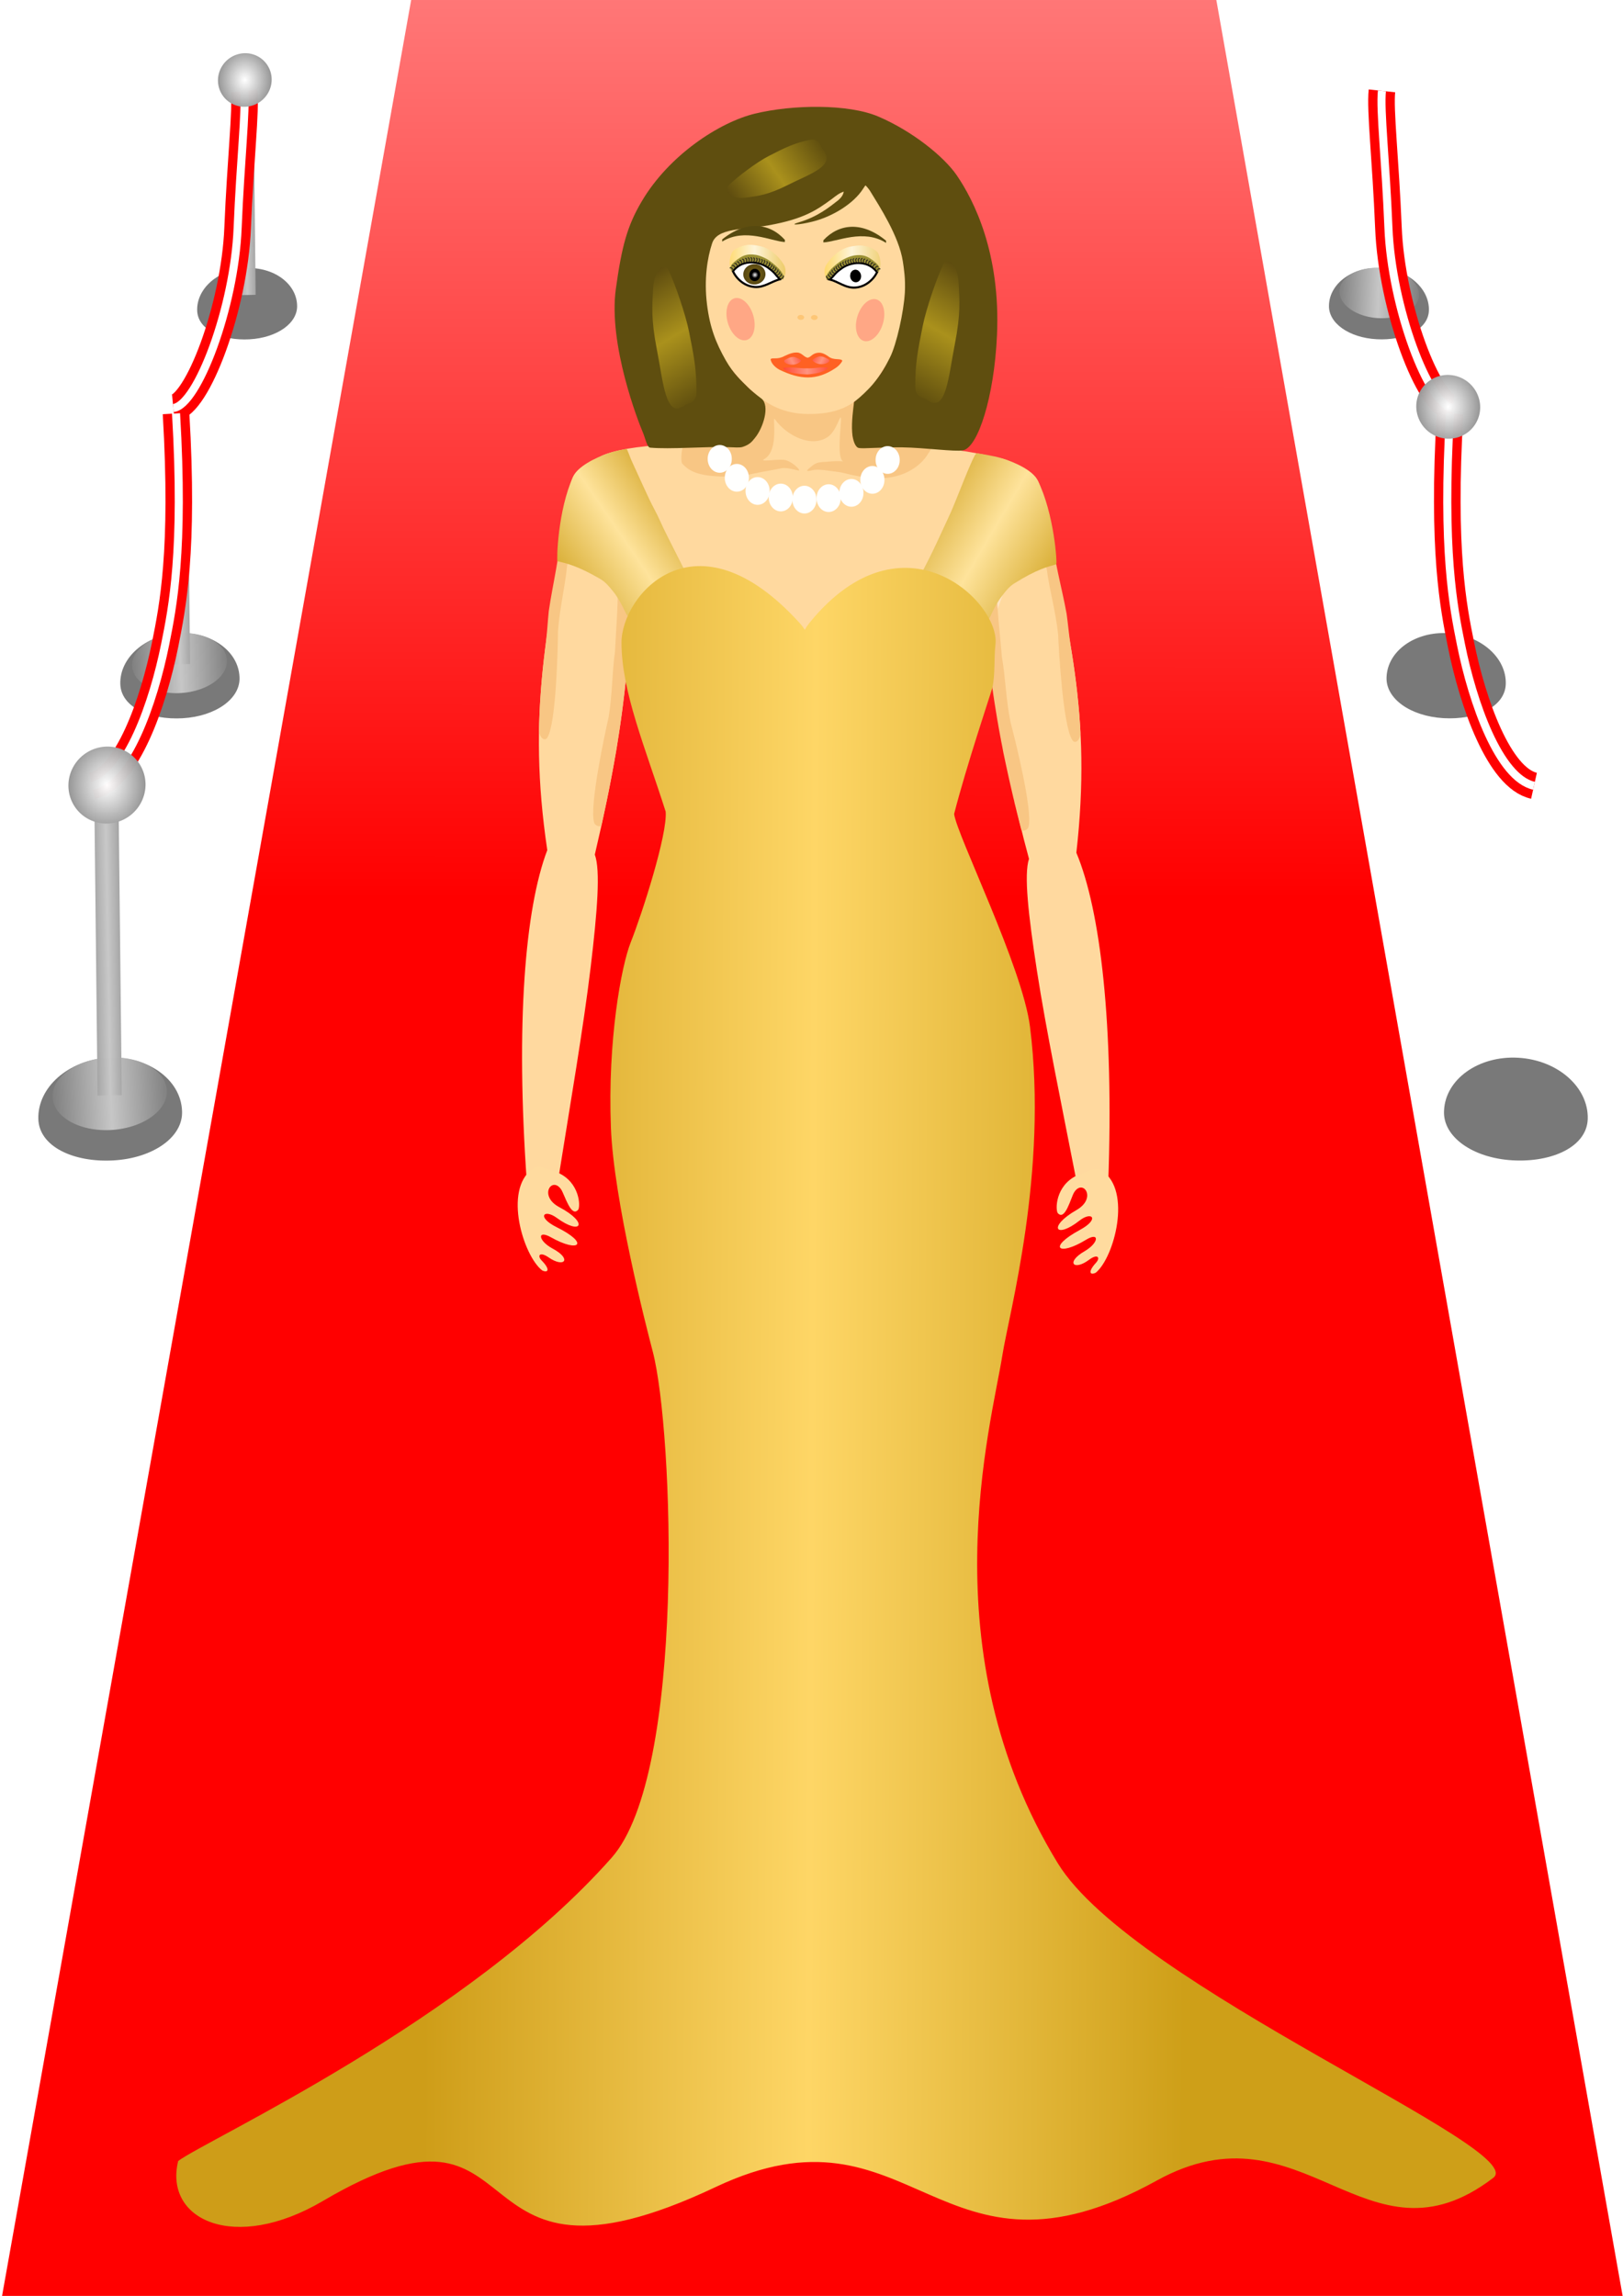 <?xml version="1.0" encoding="UTF-8" standalone="no"?>
<!-- Created with Inkscape (http://www.inkscape.org/) -->
<svg
    xmlns:inkscape="http://www.inkscape.org/namespaces/inkscape"
    xmlns:rdf="http://www.w3.org/1999/02/22-rdf-syntax-ns#"
    xmlns="http://www.w3.org/2000/svg"
    xmlns:sodipodi="http://sodipodi.sourceforge.net/DTD/sodipodi-0.dtd"
    xmlns:cc="http://creativecommons.org/ns#"
    xmlns:xlink="http://www.w3.org/1999/xlink"
    xmlns:dc="http://purl.org/dc/elements/1.1/"
    xmlns:svg="http://www.w3.org/2000/svg"
    xmlns:ns1="http://sozi.baierouge.fr"
    id="svg3318"
    sodipodi:docname="redcarpetglamour.svg"
    inkscape:export-filename="C:\Dreamstime\redcarpetglamour.png"
    viewBox="0 0 744.09 1052.4"
    sodipodi:version="0.32"
    inkscape:export-xdpi="225"
    inkscape:output_extension="org.inkscape.output.svg.inkscape"
    inkscape:export-ydpi="225"
    inkscape:version="0.46"
  >
  <defs
      id="defs3320"
    >
    <linearGradient
        id="linearGradient6244"
      >
      <stop
          id="stop6246"
          style="stop-color:#ffffff"
          offset="0"
      />
      <stop
          id="stop6248"
          style="stop-color:#787878"
          offset=".787"
      />
      <stop
          id="stop6250"
          style="stop-color:#787878"
          offset="1"
      />
    </linearGradient
    >
    <linearGradient
        id="linearGradient5859"
      >
      <stop
          id="stop5861"
          style="stop-color:#595959"
          offset="0"
      />
      <stop
          id="stop5863"
          style="stop-color:#c7c7c7"
          offset=".503"
      />
      <stop
          id="stop5865"
          style="stop-color:#595959"
          offset="1"
      />
    </linearGradient
    >
    <linearGradient
        id="linearGradient5834"
      >
      <stop
          id="stop5836"
          style="stop-color:#595959"
          offset="0"
      />
      <stop
          id="stop5838"
          style="stop-color:#c7c7c7"
          offset=".514"
      />
      <stop
          id="stop5840"
          style="stop-color:#595959"
          offset="1"
      />
    </linearGradient
    >
    <linearGradient
        id="linearGradient4014"
      >
      <stop
          id="stop4016"
          style="stop-color:#ff2c2c"
          offset="0"
      />
      <stop
          id="stop4022"
          style="stop-color:#ffa9a9"
          offset=".5"
      />
      <stop
          id="stop4018"
          style="stop-color:#ff2c2c"
          offset="1"
      />
    </linearGradient
    >
    <linearGradient
        id="linearGradient3996"
      >
      <stop
          id="stop3998"
          style="stop-color:#5d4b0f"
          offset="0"
      />
      <stop
          id="stop4004"
          style="stop-color:#aa911c"
          offset=".48"
      />
      <stop
          id="stop4000"
          style="stop-color:#5d4c0e"
          offset="1"
      />
    </linearGradient
    >
    <linearGradient
        id="linearGradient6599"
      >
      <stop
          id="stop6601"
          style="stop-color:#ffffff"
          offset="0"
      />
      <stop
          id="stop6603"
          style="stop-color:#ffffff;stop-opacity:0"
          offset="1"
      />
    </linearGradient
    >
    <linearGradient
        id="linearGradient5151"
      >
      <stop
          id="stop5153"
          style="stop-color:#7d6813"
          offset="0"
      />
      <stop
          id="stop4543"
          style="stop-color:#483a12"
          offset=".939"
      />
      <stop
          id="stop5159"
          style="stop-color:#7d6813"
          offset="1"
      />
    </linearGradient
    >
    <filter
        id="filter10116"
        height="1.075"
        width="1.301"
        y="-.037"
        x="-.15"
        inkscape:collect="always"
      >
      <feGaussianBlur
          id="feGaussianBlur10118"
          stdDeviation="2.723"
          inkscape:collect="always"
      />
    </filter
    >
    <filter
        id="filter10122"
        height="1.075"
        width="1.306"
        y="-.037"
        x="-.153"
        inkscape:collect="always"
      >
      <feGaussianBlur
          id="feGaussianBlur10124"
          stdDeviation="2.317"
          inkscape:collect="always"
      />
    </filter
    >
    <filter
        id="filter10327"
        height="2.2"
        width="2.801"
        y="-.6"
        x="-.9"
        inkscape:collect="always"
      >
      <feGaussianBlur
          id="feGaussianBlur10329"
          stdDeviation="4.852"
          inkscape:collect="always"
      />
    </filter
    >
    <filter
        id="filter10331"
        height="2.204"
        width="2.791"
        y="-.602"
        x="-.896"
        inkscape:collect="always"
      >
      <feGaussianBlur
          id="feGaussianBlur10333"
          stdDeviation="4.856"
          inkscape:collect="always"
      />
    </filter
    >
    <linearGradient
        id="linearGradient4586"
        y2="1294"
        gradientUnits="userSpaceOnUse"
        x2="372.05"
        y1="-143.24"
        x1="372.44"
        inkscape:collect="always"
      >
      <stop
          id="stop5581"
          style="stop-color:#ffa0a0"
          offset="0"
      />
      <stop
          id="stop5587"
          style="stop-color:#ff0000"
          offset=".386"
      />
      <stop
          id="stop5583"
          style="stop-color:#ff0000"
          offset="1"
      />
    </linearGradient
    >
    <linearGradient
        id="linearGradient4588"
        y2="968.41"
        gradientUnits="userSpaceOnUse"
        x2="394.57"
        gradientTransform="matrix(0.926 .007 -.007 0.926 28.8 25.683)"
        y1="966.16"
        x1="363.63"
        inkscape:collect="always"
      >
      <stop
          id="stop4575"
          style="stop-color:#ff99cf"
          offset="0"
      />
      <stop
          id="stop4581"
          style="stop-color:#ffffff"
          offset=".476"
      />
      <stop
          id="stop4577"
          style="stop-color:#ff99cf"
          offset="1"
      />
    </linearGradient
    >
    <linearGradient
        id="linearGradient4590"
        y2="499.49"
        gradientUnits="userSpaceOnUse"
        x2="272.45"
        gradientTransform="matrix(1.508 .937 -.937 1.508 547.25 -739.54)"
        y1="500.6"
        x1="223.9"
        inkscape:collect="always"
      >
      <stop
          id="stop5565"
          style="stop-color:#ce9d18"
          offset="0"
      />
      <stop
          id="stop5567"
          style="stop-color:#fee39b"
          offset=".501"
      />
      <stop
          id="stop5569"
          style="stop-color:#ce9f18"
          offset="1"
      />
    </linearGradient
    >
    <linearGradient
        id="linearGradient4592"
        y2="499.22"
        gradientUnits="userSpaceOnUse"
        x2="272.52"
        gradientTransform="matrix(-1.475 .988 .988 1.475 158.29 -738.21)"
        y1="498.78"
        x1="228.17"
        inkscape:collect="always"
      >
      <stop
          id="stop9736"
          style="stop-color:#ce9d18"
          offset="0"
      />
      <stop
          id="stop9738"
          style="stop-color:#fee39b"
          offset=".473"
      />
      <stop
          id="stop9740"
          style="stop-color:#ce9f18"
          offset="1"
      />
    </linearGradient
    >
    <linearGradient
        id="linearGradient4594"
        y2="378.18"
        gradientUnits="userSpaceOnUse"
        x2="558.32"
        gradientTransform="matrix(.957 0 0 .957 11.413 47.814)"
        y1="376.25"
        x1="194.1"
        inkscape:collect="always"
      >
      <stop
          id="stop9728"
          style="stop-color:#ce9d18"
          offset="0"
      />
      <stop
          id="stop9730"
          style="stop-color:#fed666"
          offset=".506"
      />
      <stop
          id="stop9732"
          style="stop-color:#ce9f18"
          offset="1"
      />
    </linearGradient
    >
    <linearGradient
        id="linearGradient4596"
        y2="109.86"
        gradientUnits="userSpaceOnUse"
        x2="364.75"
        gradientTransform="matrix(.949 .007 -.007 .949 17.786 13.051)"
        y1="110.15"
        x1="327.53"
        inkscape:collect="always"
      >
      <stop
          id="stop8358"
          style="stop-color:#ffcd3d"
          offset="0"
      />
      <stop
          id="stop8360"
          style="stop-color:#fef4d8"
          offset=".511"
      />
      <stop
          id="stop8362"
          style="stop-color:#eac352"
          offset="1"
      />
    </linearGradient
    >
    <radialGradient
        id="radialGradient4598"
        xlink:href="#linearGradient5151"
        gradientUnits="userSpaceOnUse"
        cy="398.43"
        cx="405.45"
        gradientTransform="matrix(1.41 -.062 .091 1.624 -202.45 -223.48)"
        r="27.02"
        inkscape:collect="always"
    />
    <radialGradient
        id="radialGradient4600"
        xlink:href="#linearGradient6599"
        gradientUnits="userSpaceOnUse"
        cy="401.16"
        cx="376.5"
        gradientTransform="matrix(1 0 0 1.143 0 -57.309)"
        r="3.599"
        inkscape:collect="always"
    />
    <linearGradient
        id="linearGradient4602"
        y2="98.049"
        gradientUnits="userSpaceOnUse"
        x2="416.81"
        gradientTransform="matrix(.981 0 0 .981 .679 24.01)"
        y1="98.049"
        x1="378.96"
        inkscape:collect="always"
      >
      <stop
          id="stop4552"
          style="stop-color:#ffcd3d"
          offset="0"
      />
      <stop
          id="stop4554"
          style="stop-color:#fef4d8"
          offset=".486"
      />
      <stop
          id="stop4556"
          style="stop-color:#eac352"
          offset="1"
      />
    </linearGradient
    >
    <linearGradient
        id="linearGradient4608"
        y2="82.239"
        xlink:href="#linearGradient3996"
        gradientUnits="userSpaceOnUse"
        x2="382.21"
        gradientTransform="matrix(.894 -.112 .091 .725 28.883 49.3)"
        y1="104.94"
        x1="329.93"
        inkscape:collect="always"
    />
    <linearGradient
        id="linearGradient4610"
        y2="213.23"
        xlink:href="#linearGradient4014"
        gradientUnits="userSpaceOnUse"
        x2="367.92"
        gradientTransform="matrix(.935 .007 -.007 .866 -634.29 -251.54)"
        y1="213.45"
        x1="341.18"
        inkscape:collect="always"
    />
    <linearGradient
        id="linearGradient4612"
        y2="203.3"
        xlink:href="#linearGradient4014"
        gradientUnits="userSpaceOnUse"
        x2="352.6"
        gradientTransform="matrix(.935 .007 -.007 .866 -634.24 -250.44)"
        y1="208.88"
        x1="340.77"
        inkscape:collect="always"
    />
    <linearGradient
        id="linearGradient4614"
        y2="203.3"
        xlink:href="#linearGradient4014"
        gradientUnits="userSpaceOnUse"
        x2="352.6"
        gradientTransform="matrix(-.935 .007 .007 .866 25.42 -250.68)"
        y1="208.88"
        x1="340.77"
        inkscape:collect="always"
    />
    <linearGradient
        id="linearGradient4616"
        y2="82.239"
        xlink:href="#linearGradient3996"
        gradientUnits="userSpaceOnUse"
        x2="382.21"
        gradientTransform="matrix(-.074 1.222 -.729 -.081 404.08 -272.34)"
        y1="104.94"
        x1="329.93"
        inkscape:collect="always"
    />
    <linearGradient
        id="linearGradient4618"
        y2="82.239"
        xlink:href="#linearGradient3996"
        gradientUnits="userSpaceOnUse"
        x2="382.21"
        gradientTransform="matrix(.074 1.222 .729 -.081 334.84 -274.89)"
        y1="104.94"
        x1="329.93"
        inkscape:collect="always"
    />
    <linearGradient
        id="linearGradient4620"
        y2="544.34"
        xlink:href="#linearGradient5859"
        gradientUnits="userSpaceOnUse"
        x2="-228.08"
        y1="544.34"
        x1="-461.86"
        inkscape:collect="always"
    />
    <linearGradient
        id="linearGradient4622"
        y2="497.97"
        xlink:href="#linearGradient5834"
        gradientUnits="userSpaceOnUse"
        x2="-280.93"
        gradientTransform="matrix(.53 0 0 .588 212.17 171.72)"
        y1="498.44"
        x1="-352.34"
        inkscape:collect="always"
    />
    <linearGradient
        id="linearGradient4626"
        y2="497.97"
        xlink:href="#linearGradient5834"
        gradientUnits="userSpaceOnUse"
        x2="-280.93"
        gradientTransform="matrix(.446 0 0 .446 265.71 -119.07)"
        y1="498.44"
        x1="-352.34"
        inkscape:collect="always"
    />
    <linearGradient
        id="linearGradient4630"
        y2="497.97"
        xlink:href="#linearGradient5834"
        gradientUnits="userSpaceOnUse"
        x2="-280.93"
        gradientTransform="matrix(.44 0 0 .487 217.94 31.421)"
        y1="498.44"
        x1="-352.34"
        inkscape:collect="always"
    />
    <radialGradient
        id="radialGradient4632"
        xlink:href="#linearGradient6244"
        gradientUnits="userSpaceOnUse"
        cy="330.19"
        cx="-314.66"
        gradientTransform="matrix(1.613 0 -0 1.73 192.86 -241.08)"
        r="23.633"
        inkscape:collect="always"
    />
  </defs
  >
  <sodipodi:namedview
      id="base"
      bordercolor="#666666"
      inkscape:pageshadow="2"
      guidetolerance="10"
      pagecolor="#ffffff"
      gridtolerance="10000"
      inkscape:window-height="667"
      inkscape:zoom="0.43901018"
      objecttolerance="10"
      showgrid="false"
      borderopacity="1.0"
      inkscape:current-layer="layer1"
      inkscape:cx="372.4356"
      inkscape:cy="611.8036"
      showguides="true"
      inkscape:window-y="0"
      inkscape:window-x="44"
      inkscape:window-width="626"
      inkscape:guide-bbox="true"
      inkscape:pageopacity="0.0"
      inkscape:document-units="px"
  />
  <g
      id="layer1"
      inkscape:label="Layer 1"
      inkscape:groupmode="layer"
    >
    <g
        id="g10715"
      >
      <path
          id="path5168"
          sodipodi:nodetypes="cccc"
          style="fill-rule:evenodd;fill:url(#linearGradient4586)"
          d="m0.948 1052.4l187.56-1052.4 369.14 0 186.27 1052.4"
      />
      <path
          id="path4423"
          sodipodi:nodetypes="cscscscccc"
          style="fill:#ffd99f"
          d="m475.65 221.99c-1.86-4.58-5.31-6.67-8.61-8.45-15.56-8.38-11.69-1.34-20.9 12.36 2.12 22.88 5.9 40.93 7.49 57.45 3.35 34.79 5.1 62.3 18.13 110.33-2.39 7.19-0.3 25.77 3.65 51.34 4.22 27.35 11.45 62.15 18.36 97.59l14.31-0.16c2.64-72.63-3.5-125.13-14.61-151.57 7.17-63.42-3.3-100.99-17.82-168.89z"
      />
      <path
          id="path3046"
          sodipodi:nodetypes="cccsssssscccc"
          style="fill:#ffe4c1"
          d="m458 474.95c-8.52-56.11-34.01-58.99-26.57-121.46 15.29-55.19 45.74-106.96 34.33-134.79-0.86-1.77-4.92-3.64-11.86-5.29-2.64-0.62-5.83-1.18-9.03-1.71-13.37-2.21-30.89-3.32-45.68-1.76-18.91 1.98-4.92-22.56-11.16-24.57-9.55-3.08-41.5-4.2-40.08 1.45 1.12 4.44 1.08 23.53-10.63 22.52-33.96-2.92-61.61 1.58-63.78 7.67-10.61 29.08 7.51 53.74 28.49 132.29 21.88 57.48 6.36 64.63-3.43 122.4 0 0 0.35 1.66 159.4 3.25z"
      />
      <path
          id="path9376"
          sodipodi:nodetypes="cccsssssscccc"
          style="fill:#ffd99f"
          d="m456.3 470.21c-8.52-56.1-34.01-58.98-26.57-121.46 15.3-55.19 46.86-106.29 35.45-134.11-0.86-1.78-6.04-4.32-12.98-5.96-2.64-0.63-5.83-1.19-9.03-1.72-13.37-2.2-30.89-3.32-45.68-1.76-18.91 1.99-4.92-22.55-11.16-24.57-9.55-3.07-41.5-4.2-40.08 1.45 1.12 4.45 1.08 23.53-10.63 22.52-33.96-2.92-61.61 1.58-63.78 7.68-10.61 29.07 7.51 53.73 28.49 132.28 21.88 57.49 6.36 64.63-3.43 122.4 0 0 0.35 1.66 159.4 3.25z"
      />
      <path
          id="path9378"
          sodipodi:nodetypes="cssssssssssssssssssssssssssssssssssssssssssssssssssssssssccssscssssssssssssssssssssssssc"
          style="fill:#f8c684"
          d="m346.22 180.48c0.16-0.14 0.57-0.41 1.04-0.67 0.19-0.1 0.36-0.19 0.56-0.26 0.74-0.24 1.52-0.42 1.74-0.47 0.65-0.14 1.29-0.29 1.99-0.4 0.71-0.12 1.53-0.29 3.28-0.43 2.07-0.16 3.51-0.09 6-0.2 0.94-0.04 1.98-0.02 2.92-0.01 0.85 0.01 1.64 0.01 2.33 0.02 0.82 0.01 1.41 0.07 2.09 0.09 0.39 0.02 0.93 0.12 1.3 0.12 0.39 0.01 0.88 0.09 1.51 0.12 1.05 0.05 1.7 0.09 2.89 0.21 2.58 0.24 6.56 0.59 10.14 1.14 1.14 0.17 2.27 0.34 3.25 0.58 0.65 0.16 1.26 0.29 1.78 0.46 0.36 0.11 0.7 0.21 0.99 0.32 0.99 0.37 0.99 0.7 1.06 0.89 0.05 0.15 0.21 0.41 0.33 1 0.27 1.27 0.14 3.31 0.09 3.94-0.14 1.84-0.42 5.44-0.56 7.37-0.18 2.48-0.25 4.56 0.13 6.15 0.06 0.24 0.14 0.47 0.22 0.68 0.06 0.19 0.11 0.33 0.19 0.49 0.15 0.3 0.28 0.54 0.41 0.76 0.22 0.4 0.47 0.77 0.77 1.1 0.17 0.18 0.39 0.4 0.7 0.65 0.26 0.2 0.58 0.43 1.02 0.66 0.72 0.36 1.3 0.5 1.84 0.46 0.94-0.05 1.49-0.06 2.57-0.17 0.45-0.05 0.76-0.08 1.14-0.11 0.67-0.07 1.36-0.1 1.94-0.14 0.54-0.04 1.01-0.14 1.68-0.17 0.52-0.02 1.04-0.01 1.41-0.02 1.15-0.06 2.43-0.13 3.48-0.16 1.2-0.02 2.09 0.01 3.43 0h1.55c0.65 0.01 1.33 0 1.76 0.01 0.89 0.01 1.82 0.04 2.77 0.08 0.38 0.01 0.81 0.02 1.19 0.03 0.89 0.03 1.72 0.07 2.51 0.11 0.5 0.02 0.98 0.05 1.41 0.07 0.39 0.02 0.72 0.05 1.05 0.07 0.48 0.02 0.94 0.06 1.38 0.09 2.35 0.16 0.96 1.48-0.39 3.65-2.64 4.23-9.89 10.65-22.13 10.65-8.29 0-15.89-2.54-18-2.8-4.51-0.56-9.72-1.61-12.56-0.9-3.42 0.85-2.94 0.26 0.07-2.13 1.55-1.24 2.82-1.48 4.66-1.62 0.68-0.06 1.43-0.1 2.3-0.17 5.67-0.49 7.23-0.07 7.08-0.15-3.23-1.67-0.56-18.18-1.02-19.93-0.39-1.48-1.99 5.84-5.82 8.6-7.41 5.33-18.93-0.27-24.45-7.99-1.42-1.99 2.31 14.3-4.91 18.31-2.51 1.39 5.19 0.03 8.94 0.31 3.38 0.26 7.78 4.61 7.06 4.92-2.61-0.37-4.89-1.4-7.83-1.11-3.31 0.8-7.57 1.31-13.9 2.7-3.3 0.73-6.81 1.25-10.22 1.23-11.82-0.07-16.69-1.57-20.19-4.62-0.51-0.45-0.99-0.93-1.46-1.45-0.86-1.61-0.06-8.73 1.03-8.75h2.45c0.41 0 0.77 0.02 1.12 0.01 0.35 0 0.75 0.03 1.05 0.03 0.59 0 1.17 0.03 1.68 0.04 0.33 0 0.64 0.01 0.95 0.01 0.69 0.01 1.28 0.03 2.19 0.05 0.71 0.02 1.47 0.08 2.24 0.11 0.55 0.02 1.1 0.04 1.63 0.08 0.44 0.03 0.86 0.04 1.27 0.06 3.15 0.15 4.22 0.27 7.16 0.51 0.72 0.06 1.24 0.06 1.77 0.02 0.58-0.05 1.11-0.17 1.93-0.42 1.14-0.36 2.38-1.34 3-1.95 0.46-0.47 0.84-1.05 1.05-1.36 0.1-0.15 0.21-0.3 0.3-0.46 0.17-0.31 0.33-0.58 0.46-0.84 0.46-0.94 0.99-2.39 1.34-3.76 0.21-0.85 0.68-2.8 0.81-5.18 0.05-0.96 0.12-1.89 0.1-2.72-0.02-0.66 0-1.21-0.03-1.54-0.01-0.25-0.02-0.5-0.04-0.74-0.09-0.75-0.14-1.48-0.1-2.08 0.04-0.54 0-1.19 0.07-1.85 0.06-0.5-0.05-1.12 0.06-1.23z"
      />
      <path
          id="path3044"
          sodipodi:nodetypes="cscccsscsssc"
          style="fill-rule:evenodd;fill:url(#linearGradient4588)"
          d="m363.92 907.8c0.01 0.07-0.4 0.27-0.42 2.33-0.04 6.63 0.55 20.3 0.8 22.67 0.34 4.55 1.25 7 3.43 8.64 2.13 1.38 6.55 1.61 9.48 0.67 1.54-0.8 2.52-1.77 3.63-7.86 0.56-3.05 1.33-7.82 1.47-12.04 0.21-6.06-0.22-11.69-0.19-12.41-0.28-0.76-1.34 0.37-1.79 2.33-1.18 5.08-1.99 8.61-7.35 8.59-4.86-0.03-6.94-3.91-7.58-9.44-0.4-3.45-1.21-3.58-1.48-3.48z"
      />
      <path
          id="path3050"
          sodipodi:nodetypes="ccscssssccsscsc"
          style="stroke:#fdd4a4;stroke-width:1.389;fill:#ffe4c1"
          d="m453.36 456.4l-93.26 5.72c1.13 29.25 22.85 48.05 22.85 81.06 0.01 58.13-10.85 125.42-1.63 150.46-2.92 12.2 0.88 52.41-3.67 85.91-3.47 25.58-7.18 36.94-7.76 45.55-0.45 6.64-4.32 73.17-4.45 78.13-0.12 4.32-1.36 4.52-1.09 7.43 0.48 5.07 1.19 9.88 1.18 13.67 6.41 5.53 10.63 3.69 15.77-0.19 0.23-2.68-0.16-13.3 0.34-18.55 0.58-6.17 14.58-55.86 18.62-79.4 6.77-39.51 33.32-101.23 19.73-131.14 7.64-28.12 22.66-83.77 35.22-137.8 8.47-36.42 5.02-73.26-1.85-100.85z"
      />
      <path
          id="path3052"
          sodipodi:nodetypes="ccscssscc"
          style="stroke:#fdd4a4;stroke-width:1.389;fill:#ffe4c1"
          d="m297.53 467.57l78.8-8.68c3.13 24.96 0.29 40.6-4.4 68.9-7.17 43.23 21.45 112.95 11.08 157.87 4.27 15.76-1.92 44.88-7 99.33-0.44 4.73-4.38 32.17-7.58 43.71-1.49 5.42-9.87-50.18-12.13-62.02-5.5-28.82-8.99-61.5-6.52-78.66-23.16-39.1-59.16-160.04-52.25-220.45z"
      />
      <path
          id="path3054"
          sodipodi:nodetypes="csssssscscsccccsssssssscssssscsscsscssssssssccsc"
          style="fill:#f9d8ad"
          d="m358.86 777.65c-0.16-0.75-0.19-1.52-0.33-2.21-0.17-0.84-0.29-1.7-0.43-2.51-0.13-0.75-0.27-1.46-0.41-2.16-0.39-1.92-0.67-3.77-1.04-5.73-0.25-1.27-0.45-2.61-0.72-4.04-0.14-0.77-0.25-1.59-0.41-2.43-0.17-0.9-0.33-1.84-0.48-2.88-0.1-0.5-0.15-1.01-0.24-1.51-1.65-9.18-2.42-17.64-3.84-28.53-0.49-9.19-0.9-16.96-0.5-26.52 0.02-0.55 0.06-1.09 0.11-1.66 3.78 2.75 4.04 6.66 8.26 9.11 4.36 3.87 10.26 3 14.32-0.76 3.89-2.61 6.99-6.44 11.04-8.78 0.03 0.3 0.05 0.61 0.08 0.93 0.02 0.3 0.03 0.59 0.05 0.88 0.02 0.28 0.04 0.55 0.03 0.83 0 0.43 0.05 0.85 0.05 1.31 0.01 0.3 0.03 0.62 0.02 0.92-0.01 0.51 0.01 1 0.01 1.5-0.01 0.58-0.03 1.74-0.03 1.92-0.02 0.67-0.06 1.12-0.06 1.71 0 0.72-0.06 1.36-0.08 2.01-0.02 0.57 0.01 1.14-0.01 1.68-0.02 0.6-0.14 1.05-0.18 1.58-0.06 0.59-0.11 1.18-0.13 1.75-0.03 0.76-0.11 1.49-0.17 2.21-0.11 1.33-0.25 2.58-0.34 3.84-0.26 3.59-0.6 7.07-1.16 11.06-0.55 4.96-0.95 8.44-1.4 12.28-0.52 4.38-0.79 7.61-1.07 10.87-0.26 2.99-0.86 5.89-1.28 9.72-0.2 2.34-0.43 4.38-0.67 6.56-0.21 1.93-0.48 3.72-0.63 5.62-0.31 4-0.64 8.05-1.21 12.45-0.08 0.63-0.15 1.32-0.24 2.04-0.08 0.65-0.16 1.33-0.25 1.99-0.26 1.93-0.55 4.03-0.88 6.19-0.29 1.96-0.58 3.88-0.89 5.89-0.39 2.53-0.77 5.01-1.21 7.46-0.16 0.91-0.25 2.1-0.48 3.32-0.71 3.83-1.54 8.44-1.71 9.18-0.22 1.04-0.44 1.93-0.61 2.75-0.32 1.52-0.78 2.56-1 3.82-1.45-4.27-4.84-21.81-5.56-24.66-1.65-9.29-2.16-16.89-3.98-27.02-0.11-0.65-0.21-1.31-0.34-1.98z"
      />
      <path
          id="path3072"
          sodipodi:nodetypes="csccscccc"
          style="fill:#ffd99f"
          d="m262.9 220.29c1.71-4.64 5.09-6.86 8.33-8.75 15.25-8.91 11.63-1.73 21.31 11.63-4.16 71.26-3.07 97.11-19.84 168.57 2.64 7.11 1.18 25.75-1.88 51.44-3.28 27.47-9.31 62.5-15 98.16l-14.3 0.34c-5.14-72.51-0.81-125.18 9.39-151.99-9.35-63.14-0.18-101.04 11.99-169.4z"
      />
      <path
          id="path3068"
          sodipodi:nodetypes="csssssscscsssssssscssssssscsscccssssssssssscssssssssc"
          style="fill:#f8c684"
          d="m249.71 299.12c0.02-0.19 0.06-0.47 0.09-0.69 0.03-0.24 0.08-0.68 0.12-0.94 0.04-0.39 0.07-0.57 0.1-0.8 0.03-0.18 0.04-0.32 0.06-0.5 0.03-0.25 0.07-0.47 0.09-0.71 0.08-0.62 0.13-1.18 0.2-1.8 0.5-4.1 0.68-8.14 1.23-13.61 0.25-1.67 0.51-3.28 0.77-4.86 1.08-6.36 2.28-12.17 3.46-19.54 0.03-0.17 0.06-0.34 0.08-0.51 0.05-0.27 0.09-0.55 0.14-0.83 0.11-0.65 0.19-1.32 0.32-2 0.05-0.31 0.11-0.61 0.15-0.92 0.04-0.27 0.1-0.55 0.15-0.83 0.05-0.32 0.11-0.65 0.16-0.98 1.4-9.28 2.78-19.86 4.61-26.96 0.18-0.73 0.31-1.37 0.47-1.91 0.78-2.56 1.39-3.16 2.67-4.65 0.93-0.97 1.82-1.64 3.06-2.49 1.17-0.79 2.5-1.58 3.77-2.28 0.33-0.18 0.64-0.38 0.95-0.56 0.47-0.27 0.94-0.52 1.39-0.74 0.31-0.16 0.62-0.3 0.91-0.43 0.23-0.1 0.46-0.2 0.67-0.29 0.13-0.05 0.26-0.11 0.39-0.17 1.82-0.82 3.07 0.45 1.59 2.81-3.07 4.23-5.91 9.03-8.03 14-0.52 1.21-1.01 2.43-1.47 3.66-3.82 10.04-6.05 20.53-7.85 29.91-0.89 9.57-3.36 19.04-4.14 29.84-0.05 7.06-0.79 41.82-4.76 48.52-1.17 2.45-4.08 0.18-3.92-3.58 0.01-0.3 0-0.7 0.01-1.03 0.01-0.36 0.02-0.76 0.03-1.15 0.01-0.31 0.02-0.64 0.03-0.95 0-0.36 0.02-0.76 0.03-1.12 0.01-0.38 0.03-0.71 0.04-1.08l0.03-0.75c0.02-0.5 0.03-0.99 0.05-1.47 0.02-0.29 0.04-0.74 0.06-1.02 0.04-0.61 0.05-1.12 0.08-1.69 0.02-0.25 0.05-1.04 0.07-1.28 0.05-0.65 0.08-1.3 0.12-1.85 0.11-1.67 0.18-2.95 0.34-5.01 0.09-1.25 0.21-2.58 0.33-3.92 0.02-0.28 0.11-1.21 0.13-1.49 0.08-0.97 0.18-1.69 0.26-2.69 0.04-0.43 0.12-1.12 0.16-1.55 0.06-0.49 0.13-1.04 0.16-1.55 0.05-0.54 0.15-1.19 0.2-1.74 0.05-0.62 0.15-1.2 0.2-1.81 0.08-0.91 0.15-1.11 0.24-2.01z"
      />
      <path
          id="path3070"
          sodipodi:nodetypes="csssssssssssssscssssssssssssssssssssssscsssssscccssssssssssscssssssc"
          style="fill:#f8c684"
          d="m283.18 339.89c0.04-0.3 0.1-0.61 0.15-0.92 0.08-0.43 0.12-0.85 0.2-1.26 0.06-0.29 0.1-0.62 0.15-0.9 0.03-0.18 0.04-0.35 0.07-0.53 0.05-0.24 0.07-0.46 0.11-0.69 0.09-0.47 0.13-0.89 0.21-1.35 0.06-0.4 0.11-0.86 0.18-1.27 0.07-0.35 0.12-0.7 0.17-1.07 0.06-0.42 0.11-0.85 0.17-1.27 0.09-0.54 0.15-1.11 0.23-1.67 0.07-0.45 0.14-0.92 0.2-1.38 0.14-1.01 0.28-2.07 0.41-3.18 0.05-0.41 0.12-0.79 0.16-1.23 0.04-0.33 0.08-0.68 0.13-1.03 0.05-0.46 0.13-0.9 0.17-1.37 0.03-0.31 0.09-0.65 0.12-0.96 0.05-0.52 0.11-1.02 0.18-1.53 0.05-0.41 0.1-0.85 0.14-1.25 0.04-0.31 0.08-0.61 0.11-0.93 0.03-0.3 0.06-0.58 0.09-0.89 0.03-0.2 0.05-0.4 0.07-0.61 0.02-0.16 0.03-0.33 0.05-0.5 0.02-0.13 0.03-0.27 0.05-0.41 0.02-0.18 0.04-0.31 0.06-0.49 0.01-0.1 0.02-0.23 0.03-0.33 0.03-0.32 0.08-0.64 0.11-0.98 0.03-0.28 0.05-0.57 0.08-0.86 0.04-0.34 0.07-0.7 0.12-1.08 0.04-0.31 0.07-0.65 0.1-0.98 0.02-0.29 0.04-0.6 0.08-0.92 0.03-0.27 0.05-0.55 0.08-0.84 0.03-0.23 0.04-0.42 0.06-0.62 0.09-0.88-0.05-1.81 0.03-2.71 0.04-0.51 0.1-1.01 0.16-1.53 0.02-0.29 0.05-0.59 0.08-0.88 0.04-0.35 0.07-0.7 0.09-1.07 0.03-0.41 0.08-0.85 0.13-1.27 0.03-0.37 0.06-0.79 0.1-1.18 0.07-0.62 0.1-1.16 0.15-1.81 0.15-1.2 0.28-2.48 0.34-3.8 0-0.16 0.03-0.32 0.03-0.49 0.05-1.49 0.02-3.03 0.05-4.56 0.17-8.51-1.44-17.73-1.56-24.35-0.06-3.62-0.54-2.93-1.52-4.84-0.44-0.87-2.39 2.91-2.29 8.31 0.22 12.03-0.78 21.63-1.27 32.35-1.35 9.51-1.15 19.29-2.91 29.98-1.58 6.88-8.94 40.85-6.64 48.3 0.32 1.48 3.06 2.35 3.39 1.17 0.04-0.14 0.1-0.37 0.14-0.59 0.13-0.66 0.23-1 0.35-1.62 0.07-0.35 0.18-0.77 0.27-1.23 0.1-0.56 0.25-1.22 0.38-1.8 0.2-0.92 0.39-1.81 0.6-2.77 0.1-0.49 0.23-1.03 0.32-1.55 0.18-1.12 0.51-2.15 0.68-3.24 0.03-0.23 0.1-0.62 0.15-0.84 0.06-0.3 0.16-0.69 0.22-0.98 0.11-0.46 0.14-0.79 0.22-1.15 0.04-0.17 0.18-0.88 0.21-1.07 0.26-1.24 0.39-1.96 0.68-3.5 0.19-1 0.41-2.1 0.62-3.23 0.22-1.15 0.44-2.35 0.65-3.54 0.12-0.67 0.23-1.33 0.36-2 0.12-0.63 0.24-1.28 0.34-1.94 0.08-0.49 0.18-0.98 0.27-1.46 0.34-1.91 0.69-3.87 0.94-5.81z"
      />
      <path
          id="path3074"
          sodipodi:nodetypes="ccsssssssscsc"
          style="fill:#ffdb9f"
          d="m253.72 536.79c11.3 3.43 12.56 14.76 11.48 17.56-3.28 4.32-6.35-6.77-7.92-9.11-4.21-6.28-10.55 2.96-0.83 8.11 13.64 7.24 10.09 13.18-1.2 4.9-5.84-4.29-9.48-0.41 0.06 4.32 15.08 7.49 10.28 11.91-2.75 4.57-6.35-3.58-6 1.54 0.87 5.23 8.98 4.81 5.25 8.97-1.91 4-4.12-2.85-5.37-0.8-3.14 1.47 4.1 4.19 2.85 5.76 0.2 4.51-8.72-6.77-17.78-36.91-4.57-46.44 2.96-2.14 5.69-0.31 9.71 0.88z"
      />
      <path
          id="path4425"
          sodipodi:nodetypes="csssssscscsssssssscssssssscsscccssssssssssscssssssssc"
          style="fill:#f8c684"
          d="m491.55 300.33c-0.03-0.2-0.07-0.47-0.11-0.69-0.04-0.25-0.11-0.68-0.15-0.94-0.06-0.38-0.1-0.56-0.13-0.79-0.03-0.19-0.05-0.32-0.08-0.51-0.04-0.24-0.08-0.46-0.12-0.7-0.09-0.61-0.16-1.18-0.26-1.79-0.63-4.08-0.95-8.12-1.69-13.56-0.31-1.66-0.62-3.26-0.94-4.83-1.3-6.32-2.7-12.08-4.13-19.41-0.03-0.17-0.07-0.34-0.1-0.51-0.06-0.27-0.11-0.54-0.16-0.82-0.14-0.65-0.24-1.32-0.39-1.99-0.07-0.3-0.13-0.61-0.19-0.92-0.05-0.27-0.12-0.54-0.17-0.81-0.06-0.33-0.13-0.65-0.2-0.98-1.72-9.23-3.45-19.75-5.53-26.79-0.21-0.73-0.36-1.36-0.54-1.89-0.86-2.53-1.49-3.11-2.82-4.55-0.96-0.95-1.88-1.58-3.15-2.38-1.2-0.76-2.55-1.5-3.84-2.16-0.34-0.17-0.66-0.36-0.97-0.52-0.48-0.26-0.96-0.49-1.41-0.7-0.32-0.15-0.63-0.27-0.93-0.39-0.23-0.1-0.47-0.19-0.68-0.27-0.14-0.05-0.27-0.1-0.4-0.16-1.85-0.76-3.05 0.55-1.49 2.86 3.21 4.13 6.22 8.83 8.51 13.72 0.55 1.19 1.09 2.4 1.6 3.61 4.16 9.9 6.74 20.3 8.86 29.62 1.23 9.54 4.02 18.91 5.17 29.68 0.29 7.06 2.22 41.76 6.43 48.33 1.25 2.41 4.07 0.04 3.79-3.71-0.02-0.31-0.03-0.7-0.05-1.03-0.02-0.37-0.05-0.76-0.07-1.15-0.01-0.31-0.04-0.64-0.06-0.95-0.01-0.36-0.04-0.76-0.07-1.12-0.02-0.38-0.05-0.7-0.08-1.08-0.01-0.25-0.03-0.5-0.05-0.75-0.03-0.49-0.06-0.98-0.1-1.47-0.03-0.29-0.07-0.73-0.09-1.01-0.06-0.61-0.1-1.12-0.15-1.69-0.02-0.25-0.08-1.03-0.11-1.27-0.07-0.65-0.12-1.3-0.18-1.85-0.17-1.66-0.28-2.94-0.51-4.99-0.14-1.25-0.31-2.57-0.46-3.91-0.04-0.28-0.16-1.2-0.19-1.48-0.11-0.97-0.23-1.69-0.35-2.68-0.05-0.43-0.16-1.12-0.22-1.55-0.07-0.49-0.16-1.04-0.21-1.54-0.06-0.54-0.19-1.19-0.25-1.74-0.07-0.61-0.2-1.18-0.27-1.79-0.11-0.91-0.19-1.11-0.31-2z"
      />
      <path
          id="path4427"
          sodipodi:nodetypes="csssssssssssssscssssssssssssssssssssssscsssssscccssssssssssscssssssc"
          style="fill:#f8c684"
          d="m459.5 342.22c-0.05-0.3-0.12-0.6-0.18-0.91-0.09-0.43-0.15-0.85-0.25-1.25-0.07-0.3-0.12-0.62-0.17-0.9-0.04-0.18-0.06-0.35-0.09-0.53-0.06-0.23-0.09-0.46-0.14-0.68-0.1-0.47-0.15-0.89-0.25-1.34-0.08-0.41-0.14-0.86-0.23-1.26-0.07-0.36-0.14-0.71-0.2-1.08-0.07-0.41-0.14-0.84-0.22-1.26-0.1-0.54-0.18-1.1-0.28-1.65-0.09-0.45-0.17-0.92-0.25-1.38-0.17-1-0.35-2.06-0.52-3.16-0.07-0.41-0.14-0.79-0.2-1.22-0.05-0.33-0.11-0.69-0.16-1.03-0.07-0.46-0.16-0.9-0.22-1.37-0.04-0.3-0.12-0.64-0.15-0.95-0.07-0.52-0.15-1.02-0.24-1.52-0.06-0.41-0.12-0.85-0.18-1.25-0.05-0.31-0.1-0.61-0.15-0.92-0.04-0.3-0.07-0.58-0.12-0.89-0.03-0.2-0.06-0.4-0.08-0.61-0.03-0.15-0.05-0.33-0.07-0.49l-0.06-0.42c-0.03-0.17-0.05-0.3-0.08-0.48-0.01-0.1-0.03-0.23-0.04-0.33-0.05-0.32-0.1-0.64-0.15-0.97-0.03-0.29-0.07-0.57-0.11-0.86-0.05-0.34-0.09-0.7-0.15-1.08-0.05-0.3-0.09-0.64-0.13-0.98-0.04-0.29-0.07-0.59-0.12-0.91-0.04-0.27-0.06-0.54-0.11-0.84-0.04-0.23-0.05-0.42-0.08-0.61-0.12-0.88-0.02-1.82-0.12-2.71-0.06-0.51-0.14-1-0.21-1.53-0.04-0.28-0.07-0.58-0.12-0.87-0.05-0.35-0.09-0.7-0.12-1.06-0.05-0.42-0.11-0.85-0.17-1.28-0.05-0.36-0.09-0.78-0.15-1.17-0.09-0.62-0.14-1.15-0.21-1.8-0.19-1.2-0.37-2.47-0.47-3.79-0.01-0.16-0.04-0.32-0.05-0.49-0.1-1.49-0.12-3.03-0.2-4.55-0.47-8.5 0.83-17.77 0.72-24.39-0.06-3.62 0.43-2.95 1.35-4.89 0.42-0.89 2.49 2.82 2.58 8.22 0.19 12.03 1.52 21.59 2.38 32.29 1.67 9.46 1.81 19.24 3.93 29.86 1.83 6.83 10.35 40.52 8.3 48.04-0.27 1.5-2.98 2.46-3.35 1.3-0.04-0.15-0.1-0.37-0.15-0.59-0.15-0.65-0.26-0.99-0.41-1.61-0.08-0.34-0.2-0.76-0.31-1.22-0.12-0.55-0.3-1.21-0.44-1.78-0.23-0.92-0.45-1.8-0.7-2.75-0.12-0.48-0.26-1.02-0.37-1.54-0.22-1.11-0.59-2.13-0.79-3.22-0.04-0.22-0.13-0.61-0.18-0.83-0.08-0.29-0.18-0.69-0.26-0.98-0.12-0.45-0.16-0.78-0.25-1.13-0.05-0.17-0.21-0.87-0.25-1.06-0.3-1.24-0.46-1.95-0.8-3.48-0.23-0.99-0.48-2.09-0.73-3.2-0.26-1.15-0.53-2.34-0.77-3.52-0.14-0.67-0.28-1.33-0.43-1.99-0.14-0.63-0.28-1.27-0.41-1.92-0.09-0.49-0.21-0.97-0.31-1.46-0.41-1.9-0.83-3.84-1.15-5.77z"
      />
      <path
          id="path4429"
          sodipodi:nodetypes="ccsssssssscsc"
          style="fill:#ffdb9f"
          d="m495.72 538c-11.18 3.81-12.05 15.18-10.88 17.93 3.44 4.21 6.12-6.98 7.61-9.37 3.99-6.42 10.64 2.6 1.11 8.08-13.39 7.7-9.63 13.51 1.36 4.85 5.69-4.48 9.47-0.73 0.1 4.32-14.82 8.01-9.87 12.26 2.9 4.47 6.22-3.79 6.04 1.34-0.69 5.26-8.81 5.12-4.94 9.15 2.05 3.93 4.01-2.99 5.33-0.98 3.19 1.36-3.96 4.33-2.66 5.85-0.05 4.52 8.48-7.07 16.5-37.51 2.97-46.58-3.04-2.03-5.69-0.1-9.67 1.23z"
      />
      <path
          id="path4431"
          sodipodi:nodetypes="cscssscssss"
          style="fill:url(#linearGradient4590)"
          d="m420.61 266.37c-0.1 0.02 4.13-7.5 8.61-17.06 3.13-6.67 3.75-8.11 6.55-14.16 2.35-4.97 10.72-27.58 11.98-27.4 1.62 0.25 7.48 1.1 11.43 2.29 6.55 1.96 14.31 5.69 16.53 10.09 7.61 15.12 9.07 38.38 8.54 38.53-3.92 1.16-8.73 2.16-19.28 8.79-2.59 1.62-4.15 3.89-5.57 5.71-4.02 5.16-5.64 10.92-6.09 10.31-6.53-8.93-20.65-18.77-32.7-17.1z"
      />
      <path
          id="path2946"
          sodipodi:nodetypes="cscsssscssss"
          style="fill:url(#linearGradient4592)"
          d="m314.71 263.25c0.1 0.01-3.61-7.42-8.42-16.83-3.36-6.55-3.51-7.79-6.83-14.03-1.84-3.32-7.07-15.1-9.84-21.08-0.73-1.57-2.11-5.61-2.37-5.55-1.67 0.35-4.38 0.7-8.29 2.01-6.48 2.19-14.11 6.19-16.17 10.66-7.09 15.37-7.67 38.69-7.21 38.8 3.95 1.02 8.79 1.86 19.57 8.12 2.64 1.54 4.28 3.75 5.76 5.52 4.19 5.02 6.45 12.04 6.95 11.46 7.17-8.34 14.75-20.34 26.85-19.08z"
      />
      <path
          id="path3337"
          sodipodi:nodetypes="cssscssssscsssscsssc"
          style="fill:url(#linearGradient4594)"
          d="m684.42 998.42c18.71-12.84-164.85-87.78-199.48-144.38-59.5-97.24-30.51-200.54-25.36-232.97 3.02-19.02 20.99-83.73 12.64-150.42-3.42-27.33-33.58-87.87-34.79-97.54 5.45-21.47 17.31-56.83 17.48-57.61 1.46-6.56 0.72-13.42 1.48-20.16 2.18-19.36-42.2-62.13-84.85-10.36-10.59 12.85 5.87 12.47-5.12 0.4-47.69-52.38-81.49-12.66-81.49 9.18 0 22.43 10.96 48.3 20.25 77.45 0.92 10.33-10.7 46.52-16.04 59.99-4.27 10.78-10.62 44.73-9.06 84.91 1.31 33.46 16.14 91 19.19 102.64 9.45 36.16 15.22 193.38-18.81 231.93-65.76 74.48-186.14 129.51-198.77 139.07-6.621 26.95 25.72 42.25 66.32 18.35 101.39-59.69 55.59 52.5 180.07-6.4 90.94-43.02 101.53 52.7 202.31-3 67.19-37.1 95.94 43.1 154.03-1.08z"
      />
      <path
          id="path9054"
          sodipodi:rx="20.531107"
          sodipodi:ry="23.395912"
          style="opacity:0.99;fill-rule:evenodd;fill:#ffffff"
          sodipodi:type="arc"
          d="m278.84 161.89a20.531 23.396 0 1 1 -41.06 0 20.531 23.396 0 1 1 41.06 0z"
          transform="matrix(.269 -.001 .001 .269 268.17 175.73)"
          sodipodi:cy="161.8851"
          sodipodi:cx="258.30997"
      />
      <path
          id="path9056"
          sodipodi:rx="20.531107"
          sodipodi:ry="23.395912"
          style="opacity:0.99;fill-rule:evenodd;fill:#ffffff"
          sodipodi:type="arc"
          d="m278.84 161.89a20.531 23.396 0 1 1 -41.06 0 20.531 23.396 0 1 1 41.06 0z"
          transform="matrix(.269 -.001 .001 .269 277.69 181.76)"
          sodipodi:cy="161.8851"
          sodipodi:cx="258.30997"
      />
      <path
          id="path9058"
          sodipodi:rx="20.531107"
          sodipodi:ry="23.395912"
          style="opacity:0.99;fill-rule:evenodd;fill:#ffffff"
          sodipodi:type="arc"
          d="m278.84 161.89a20.531 23.396 0 1 1 -41.06 0 20.531 23.396 0 1 1 41.06 0z"
          transform="matrix(.269 -.001 .001 .269 288.32 184.76)"
          sodipodi:cy="161.8851"
          sodipodi:cx="258.30997"
      />
      <path
          id="path9060"
          sodipodi:rx="20.531107"
          sodipodi:ry="23.395912"
          style="opacity:0.99;fill-rule:evenodd;fill:#ffffff"
          sodipodi:type="arc"
          d="m278.84 161.89a20.531 23.396 0 1 1 -41.06 0 20.531 23.396 0 1 1 41.06 0z"
          transform="matrix(.269 -.001 .001 .269 299.16 185.73)"
          sodipodi:cy="161.8851"
          sodipodi:cx="258.30997"
      />
      <path
          id="path9072"
          sodipodi:rx="20.531107"
          sodipodi:ry="23.395912"
          style="opacity:0.99;fill-rule:evenodd;fill:#ffffff"
          sodipodi:type="arc"
          d="m278.84 161.89a20.531 23.396 0 1 1 -41.06 0 20.531 23.396 0 1 1 41.06 0z"
          transform="matrix(-.269 .001 .001 .269 469.29 176.16)"
          sodipodi:cy="161.8851"
          sodipodi:cx="258.30997"
      />
      <path
          id="path9074"
          sodipodi:rx="20.531107"
          sodipodi:ry="23.395912"
          style="opacity:0.99;fill-rule:evenodd;fill:#ffffff"
          sodipodi:type="arc"
          d="m278.84 161.89a20.531 23.396 0 1 1 -41.06 0 20.531 23.396 0 1 1 41.06 0z"
          transform="matrix(-.269 .001 .001 .269 459.67 182.11)"
          sodipodi:cy="161.8851"
          sodipodi:cx="258.30997"
      />
      <path
          id="path9076"
          sodipodi:rx="20.531107"
          sodipodi:ry="23.395912"
          style="opacity:0.99;fill-rule:evenodd;fill:#ffffff"
          sodipodi:type="arc"
          d="m278.84 161.89a20.531 23.396 0 1 1 -41.06 0 20.531 23.396 0 1 1 41.06 0z"
          transform="matrix(-.269 .001 .001 .269 449.23 184.53)"
          sodipodi:cy="161.8851"
          sodipodi:cx="258.30997"
      />
      <path
          id="path3463"
          sodipodi:nodetypes="cssssssc"
          style="fill:#ffd99f"
          d="m415 130.67c-0.09 11.63-1.46 23.83-6.64 33.11-2.41 4.31-5.82 9.94-8.84 13.32-8.65 9.69-16.58 12.76-29.19 12.67-13.11-0.09-21.47-6.09-29.65-14.33-10.79-10.87-19.57-27-19.43-45.46 0.25-32.471 21.56-58.291 48.07-58.089 26.5 0.203 45.92 26.31 45.68 58.779z"
      />
      <path
          id="path3467"
          sodipodi:nodetypes="csssssssssscccsssssssssssssssssssssss"
          style="fill:#5f4e0f"
          d="m294.65 198.01c1.12 2.59 2 7.05 3.38 7.18 9.3 0.84 25.13-0.56 35.84-0.22 2.82 0.09 5.27 0.32 6.53-0.09 3.4-1.09 4.4-2.52 5.83-4.29 3.66-4.53 6.79-14.41 3.02-17.76-0.14-0.13-4.09-2.99-6.4-5.34-2.91-2.95-6.53-6.02-10.13-12.36-4.49-7.9-7.28-15-8.58-25.57-1.43-11.6 0.16-21.47 2.36-28.08 2.36-7.08 14.15-6.11 25.91-8.21 16.36-2.91 22.26-7.164 28.86-11.985 2.02-1.529 3.51-2.806 5.57-3.444-0.3 1.589-1.16 2.732-2.54 3.944-3.97 3.11-9.5 7.607-17.97 10.095-5.09 1.5-0.17 1.29 6.09-0.27 9.61-2.377 19.1-8.52 23.23-15.012 1.08-1.694 0.93-1.353 1.2-1.607 0.02-0.021 1.42 1.508 1.99 2.443 4.46 7.284 13.26 20.806 15.06 32.246 0.5 3.21 1.29 8.31 0.95 14.34-0.49 8.91-3.81 23.89-6.87 29.91-1.69 3.33-3.71 7.33-7.81 12.2-2.29 2.72-5.79 5.94-7.92 7.61-0.18 0.14-0.47 0.39-0.68 0.53-0.02 0.02-0.02 0.13-0.03 0.19-0.33 2.69-1.2 8.72-0.86 13.6 0.26 3.85 1.43 6.98 3.1 7.3 2.04 0.4 10.45-0.43 20-0.3 10.01 0.14 24.15 2.1 27.77 1.36 6.82-1.4 14.26-24.44 15.53-52.64 1.73-37.6-10.54-61.928-18.45-73.441-5.91-8.62-20.41-20.272-35.91-26.905-13.75-5.887-39.39-5.552-56.73-1.32-16.08 3.926-39.27 18.891-51.85 40.307-6.55 11.149-9.04 20.219-11.79 39.959-3.57 25.72 10.52 61.52 12.3 65.63z"
      />
      <path
          id="path9070"
          sodipodi:rx="20.531107"
          sodipodi:ry="23.395912"
          style="opacity:0.99;fill-rule:evenodd;fill:#ffffff"
          sodipodi:type="arc"
          d="m278.84 161.89a20.531 23.396 0 1 1 -41.06 0 20.531 23.396 0 1 1 41.06 0z"
          transform="matrix(-.269 .001 .001 .269 476.28 167.04)"
          sodipodi:cy="161.8851"
          sodipodi:cx="258.30997"
      />
      <path
          id="path8282"
          sodipodi:rx="20.531107"
          sodipodi:ry="23.395912"
          style="opacity:0.99;fill-rule:evenodd;fill:#ffffff"
          sodipodi:type="arc"
          d="m278.84 161.89a20.531 23.396 0 1 1 -41.06 0 20.531 23.396 0 1 1 41.06 0z"
          transform="matrix(.269 -.001 .001 .269 260.33 167.05)"
          sodipodi:cy="161.8851"
          sodipodi:cx="258.30997"
      />
      <path
          id="path3469"
          sodipodi:nodetypes="ccccc"
          style="fill:#56490f"
          d="m359.84 109.95c-7.04-7.8-17.69-9.08-28.73-0.22l-0.01 1c10.43-6.43 22.53-0.12 28.73 0.22l0.01-1z"
      />
      <path
          id="path3471"
          sodipodi:nodetypes="csssscsccc"
          style="stroke:#000000;stroke-width:.968;fill:#ffffff"
          d="m357.76 127.96c-1.29-0.89-1.46-1.41-2.53-2.6-0.39-0.43-0.87-0.9-1.37-1.34-0.21-0.18-0.44-0.34-0.64-0.51-0.19-0.16-0.41-0.3-0.58-0.44-1.4-1.16-3.26-2.02-5.1-2.45-1.45-0.37-2.77-0.44-4.01-0.34-3.24 0.25-5.76 1.76-7.52 4.07 1.87 3.79 5.48 6.83 9.9 7.19 4.48 0.36 7.71-2.58 11.85-3.58z"
      />
      <path
          id="path3475"
          sodipodi:nodetypes="cssssccsccsscc"
          style="fill:url(#linearGradient4596)"
          d="m359.15 127.76c-0.35 0.15-0.83-0.7-1.07-0.83-0.27-0.14-0.56-0.39-0.96-0.9-0.78-0.97-1.53-1.83-2.29-2.63-0.44-0.46-1.03-0.87-1.47-1.28-0.62-0.56-1.36-0.95-2.01-1.36-0.16-0.1-0.23-0.19-0.38-0.28-0.05-0.02-0.12-0.07-0.16-0.1-5.89-3.89-11.43-2.3-15.54 3.02-1.8-2.26-0.02-7.39 0.73-8.28 1.01-1.03 4.88-3.42 9.47-2.8 4.1 0.55 5.88 1.05 9.04 3.47 1.44 1.1 3.67 3.35 5.13 6.04 0.95 2.29 0.41 4.77-0.49 5.93z"
      />
      <path
          id="path3477"
          sodipodi:nodetypes="cscscsscc"
          style="fill:#9a9033"
          d="m358.91 128.18c-0.86-0.4-1.27-0.57-2.02-1.57-5.88-7.82-15.94-9.37-21.43-2.27-0.27-0.34-0.42-0.69-0.5-1.01-0.47-1.86 1.85-3.41 3.24-4.52 1.87-1.25 3.53-2.36 6.91-2.15 1.65 0.1 3.54 0.51 6.48 2.09 1.6 0.86 4.12 3 5.41 4.35 2.1 2.21 2.8 4.01 1.91 5.08z"
      />
      <path
          id="path3481"
          sodipodi:rx="27.019947"
          sodipodi:ry="29.219727"
          style="fill:url(#radialGradient4598)"
          sodipodi:type="arc"
          d="m432.47 398.43a27.02 29.22 0 1 1 -54.04 0 27.02 29.22 0 1 1 54.04 0z"
          transform="matrix(-.187 -.017 -.019 .159 429.25 69.27)"
          sodipodi:cy="398.42923"
          sodipodi:cx="405.45203"
      />
      <path
          id="path3483"
          sodipodi:rx="26.728123"
          sodipodi:ry="29.219727"
          style="fill:#000000"
          sodipodi:type="arc"
          d="m432.18 398.43a26.728 29.22 0 1 1 -53.46 0 26.728 29.22 0 1 1 53.46 0z"
          transform="matrix(-.094 0 -.002 .097 384.93 87.401)"
          sodipodi:cy="398.42923"
          sodipodi:cx="405.45203"
      />
      <path
          id="path3485"
          sodipodi:nodetypes="ccccc"
          style="opacity:.846;fill:#000000"
          d="m348.25 125.25c-0.69-1.83-2.04-2.26-3.52-1.62l0.05 0.26c1.61-0.56 2.68-0.08 3.24 1.53l0.23-0.17z"
      />
      <path
          id="path3487"
          sodipodi:nodetypes="ccccc"
          style="fill:#56490f"
          d="m377.5 110.12c7.17-7.69 17.83-8.81 28.73 0.22l-0.01 1c-10.32-6.59-22.51-0.47-28.73-0.22l0.01-1z"
      />
      <path
          id="path3489"
          sodipodi:nodetypes="ccccc"
          style="opacity:.846;fill:#000000"
          d="m343.66 126.67c0.69 1.83 2.03 2.26 3.51 1.62l-0.05-0.25c-1.61 0.55-2.68 0.08-3.24-1.54l-0.22 0.17z"
      />
      <path
          id="path3491"
          style="fill-rule:evenodd;filter:url(#filter10331);fill:#ffa785"
          d="m393.39 144.13c-1.9 5.15-0.96 10.49 2.09 11.94s7.06-1.56 8.96-6.7 0.97-10.49-2.08-11.93c-3.05-1.45-7.07 1.55-8.97 6.69z"
      />
      <path
          id="path3493"
          sodipodi:nodetypes="csssscsccc"
          style="stroke:#000000;stroke-width:.968;fill:#ffffff"
          d="m380.32 128.06c1.31-0.87 1.49-1.39 2.57-2.56 0.4-0.43 0.89-0.89 1.4-1.32 0.2-0.18 0.44-0.34 0.64-0.5 0.19-0.15 0.42-0.29 0.59-0.43 1.41-1.14 3.29-1.98 5.13-2.37 1.46-0.35 2.79-0.4 4.02-0.28 3.24 0.29 5.73 1.85 7.46 4.19-1.93 3.75-5.59 6.74-10.01 7.03-4.49 0.3-7.67-2.7-11.8-3.76z"
      />
      <path
          id="path3495"
          sodipodi:rx="3.5987327"
          sodipodi:ry="4.1128373"
          style="fill:url(#radialGradient4600)"
          sodipodi:type="arc"
          d="m380.09 401.16a3.599 4.113 0 1 1 -7.19 0 3.599 4.113 0 1 1 7.19 0z"
          transform="matrix(-.418 -.041 -.041 .368 519.93 -6.209)"
          sodipodi:cy="401.16293"
          sodipodi:cx="376.49597"
      />
      <path
          id="path3497"
          sodipodi:nodetypes="cssssccsccsscc"
          style="fill:url(#linearGradient4602)"
          d="m378.94 127.83c0.35 0.17 0.84-0.68 1.08-0.81 0.27-0.13 0.56-0.38 0.98-0.88 0.79-0.96 1.55-1.8 2.32-2.6 0.45-0.45 1.05-0.85 1.49-1.25 0.63-0.56 1.38-0.94 2.03-1.33 0.16-0.1 0.23-0.19 0.39-0.27 0.05-0.03 0.12-0.07 0.16-0.1 5.95-3.81 11.46-2.13 15.5 3.25 1.83-2.23 0.13-7.39-0.61-8.29-1-1.05-4.83-3.49-9.43-2.94-4.11 0.49-5.89 0.96-9.09 3.33-1.46 1.07-3.72 3.29-5.22 5.96-0.98 2.28-0.48 4.77 0.4 5.93z"
      />
      <path
          id="path3499"
          sodipodi:nodetypes="cscscsscc"
          style="fill:#9a9033"
          d="m379.17 128.26c0.87-0.38 1.28-0.55 2.05-1.53 6-7.73 16.08-9.13 21.46-1.95 0.27-0.34 0.43-0.68 0.52-1 0.49-1.85-1.81-3.44-3.18-4.57-1.85-1.28-3.49-2.42-6.87-2.26-1.66 0.08-3.55 0.46-6.51 1.99-1.62 0.84-4.17 2.94-5.49 4.27-2.13 2.18-2.86 3.97-1.98 5.05z"
      />
      <path
          id="path3501"
          sodipodi:rx="27.019947"
          sodipodi:ry="29.219727"
          style="fill:url(#radialGradient4598)"
          sodipodi:type="arc"
          d="m432.47 398.43a27.02 29.22 0 1 1 -54.04 0 27.02 29.22 0 1 1 54.04 0z"
          transform="matrix(.187 -.014 .017 .16 309.74 68.286)"
          sodipodi:cy="398.42923"
          sodipodi:cx="405.45203"
      />
      <path
          id="path3503"
          sodipodi:rx="26.728123"
          sodipodi:ry="29.219727"
          style="fill:#000000"
          sodipodi:type="arc"
          d="m432.18 398.43a26.728 29.22 0 1 1 -53.46 0 26.728 29.22 0 1 1 53.46 0z"
          transform="matrix(.094 .002 .001 .097 353.77 87.091)"
          sodipodi:cy="398.42923"
          sodipodi:cx="405.45203"
      />
      <path
          id="path3505"
          sodipodi:nodetypes="ccccc"
          style="opacity:.846;fill:#000000"
          d="m389.88 125.5c0.72-1.82 2.07-2.23 3.54-1.57l-0.06 0.25c-1.6-0.57-2.67-0.11-3.26 1.49l-0.22-0.17z"
      />
      <path
          id="path3507"
          sodipodi:nodetypes="ccccc"
          style="stroke:#241f1c;stroke-width:.144;fill:#241f1c"
          d="m359.24 126.34l-0.25 0.07c0.26 0.68-0.34 0.91-0.96 1.33 0.06 0.06 0.13 0.11 0.19 0.16 0.77-0.42 1.32-0.81 1.02-1.56z"
      />
      <path
          id="path3509"
          sodipodi:nodetypes="ccccc"
          style="opacity:.846;fill:#000000"
          d="m394.45 126.99c-0.72 1.82-2.07 2.23-3.54 1.56l0.05-0.25c1.6 0.58 2.68 0.12 3.27-1.49l0.22 0.18z"
      />
      <path
          id="path3511"
          sodipodi:rx="3.5987327"
          sodipodi:ry="4.1128373"
          style="fill:url(#radialGradient4600)"
          sodipodi:type="arc"
          d="m380.09 401.16a3.599 4.113 0 1 1 -7.19 0 3.599 4.113 0 1 1 7.19 0z"
          transform="matrix(.419 -.035 .036 .369 220.22 -8.568)"
          sodipodi:cy="401.16293"
          sodipodi:cx="376.49597"
      />
      <path
          id="path3513"
          sodipodi:nodetypes="cssssss"
          style="fill:url(#linearGradient4608)"
          d="m377.22 68.52c-1.02-1.217-1.76-5.244-5.44-4.51-7.73 1.543-11.79 3.644-19.41 7.541-5.56 2.841-14.56 9.699-18.14 13.241-2.44 2.4 0.05 6.869 7.76 5.795 5.29-0.737 9.82-1.04 19.53-5.952 9.99-5.048 21.99-8.641 15.7-16.115z"
      />
      <path
          id="path3515"
          sodipodi:nodetypes="ccccc"
          style="stroke:#241f1c;stroke-width:.144;fill:#241f1c"
          d="m356.7 123.62l-0.23 0.07c0.29 0.68-0.23 0.91-0.84 1.35l0.17 0.19c0.74-0.47 1.26-0.89 0.9-1.61z"
      />
      <path
          id="path3517"
          sodipodi:nodetypes="ccccc"
          style="stroke:#241f1c;stroke-width:.144;fill:#241f1c"
          d="m358.29 125.51l-0.25 0.06c0.26 0.69-0.28 0.84-0.9 1.3 0.04 0.05 0.11 0.13 0.17 0.19 0.75-0.44 1.29-0.81 0.98-1.55z"
      />
      <path
          id="path3519"
          sodipodi:nodetypes="ccccc"
          style="stroke:#000000;stroke-width:.144;fill:#000000"
          d="m385.39 120.59l0.21 0.13c-0.45 0.58 0 0.94 0.48 1.52l-0.21 0.13c-0.6-0.63-1-1.17-0.48-1.78z"
      />
      <path
          id="path3521"
          sodipodi:nodetypes="ccccc"
          style="stroke:#241f1c;stroke-width:.144;fill:#241f1c"
          d="m379.84 125.6l0.24 0.07c-0.27 0.68 0.27 0.84 0.88 1.31-0.03 0.05-0.11 0.13-0.17 0.19-0.75-0.46-1.28-0.83-0.95-1.57z"
      />
      <path
          id="path3523"
          sodipodi:nodetypes="ccccc"
          style="stroke:#241f1c;stroke-width:.144;fill:#241f1c"
          d="m357.56 124.57l-0.25 0.06c0.25 0.69-0.29 0.88-0.93 1.28l0.17 0.19c0.76-0.4 1.31-0.78 1.01-1.53z"
      />
      <path
          id="path3525"
          sodipodi:nodetypes="ccccc"
          style="stroke:#241f1c;stroke-width:.144;fill:#241f1c"
          d="m380.58 124.67l0.24 0.06c-0.25 0.69 0.28 0.89 0.91 1.3l-0.16 0.19c-0.76-0.42-1.3-0.81-0.99-1.55z"
      />
      <path
          id="path3527"
          sodipodi:nodetypes="ccccc"
          style="stroke:#241f1c;stroke-width:.144;fill:#241f1c"
          d="m355.76 122.68l-0.24 0.08c0.33 0.66-0.19 0.92-0.77 1.38l0.18 0.18c0.72-0.49 1.22-0.94 0.83-1.64z"
      />
      <path
          id="path3529"
          sodipodi:nodetypes="ccccc"
          style="stroke:#241f1c;stroke-width:.144;fill:#241f1c"
          d="m354.82 121.92l-0.22 0.09c0.36 0.64-0.13 0.93-0.68 1.42l0.19 0.17c0.68-0.53 1.15-1 0.71-1.68z"
      />
      <path
          id="path3531"
          sodipodi:nodetypes="ccccc"
          style="stroke:#241f1c;stroke-width:.144;fill:#241f1c"
          d="m353.86 121.13l-0.22 0.11c0.38 0.62-0.1 0.93-0.64 1.46l0.2 0.15c0.66-0.57 1.12-1.06 0.66-1.72z"
      />
      <path
          id="path3533"
          sodipodi:nodetypes="ccccc"
          style="stroke:#000000;stroke-width:.144;fill:#000000"
          d="m352.81 120.41l-0.21 0.14c0.44 0.58-0.01 0.93-0.5 1.5l0.21 0.14c0.61-0.63 1.01-1.16 0.5-1.78z"
      />
      <path
          id="path3535"
          sodipodi:nodetypes="ccccc"
          style="stroke:#241f1c;stroke-width:.144;fill:#241f1c"
          d="m351.63 119.74l-0.21 0.15c0.49 0.53 0.06 0.93-0.39 1.55l0.22 0.11c0.57-0.68 0.93-1.25 0.38-1.81z"
      />
      <path
          id="path3537"
          sodipodi:nodetypes="ccccc"
          style="stroke:#241f1c;stroke-width:.144;fill:#241f1c"
          d="m350.42 119.17l-0.2 0.16c0.52 0.5 0.12 0.92-0.28 1.58l0.23 0.1c0.51-0.73 0.84-1.33 0.25-1.84z"
      />
      <path
          id="path3541"
          sodipodi:nodetypes="ccccc"
          style="stroke:#241f1c;stroke-width:.144;fill:#241f1c"
          d="m349.24 118.79l-0.18 0.17c0.55 0.47 0.18 0.91-0.19 1.59l0.24 0.08c0.47-0.75 0.76-1.36 0.13-1.84z"
      />
      <path
          id="path3543"
          sodipodi:nodetypes="ccccc"
          style="stroke:#241f1c;stroke-width:.144;fill:#241f1c"
          d="m348 118.43l-0.17 0.19c0.58 0.43 0.25 0.9-0.06 1.6l0.24 0.07c0.41-0.79 0.65-1.42-0.01-1.86z"
      />
      <path
          id="path3545"
          sodipodi:nodetypes="ccccc"
          style="stroke:#241f1c;stroke-width:.144;fill:#241f1c"
          d="m346.82 118.16l-0.17 0.21c0.61 0.37 0.29 0.86 0 1.59l0.25 0.04c0.38-0.81 0.6-1.46-0.08-1.84z"
      />
      <path
          id="path3547"
          sodipodi:nodetypes="ccccc"
          style="stroke:#241f1c;stroke-width:.144;fill:#241f1c"
          d="m378.87 126.42l0.25 0.07c-0.27 0.68 0.32 0.92 0.94 1.34-0.06 0.06-0.13 0.11-0.2 0.16-0.76-0.43-1.31-0.83-0.99-1.57z"
      />
      <path
          id="path3549"
          sodipodi:nodetypes="ccccc"
          style="stroke:#241f1c;stroke-width:.144;fill:#241f1c"
          d="m381.45 123.74l0.23 0.07c-0.3 0.67 0.22 0.91 0.82 1.36l-0.17 0.19c-0.73-0.48-1.25-0.9-0.88-1.62z"
      />
      <path
          id="path3551"
          sodipodi:nodetypes="ccccc"
          style="stroke:#241f1c;stroke-width:.144;fill:#241f1c"
          d="m382.41 122.81l0.23 0.09c-0.34 0.65 0.17 0.92 0.75 1.39l-0.18 0.18c-0.71-0.51-1.2-0.96-0.8-1.66z"
      />
      <path
          id="path3553"
          sodipodi:nodetypes="ccccc"
          style="stroke:#241f1c;stroke-width:.144;fill:#241f1c"
          d="m383.35 122.06l0.23 0.1c-0.38 0.64 0.11 0.93 0.66 1.43l-0.2 0.17c-0.67-0.55-1.13-1.02-0.69-1.7z"
      />
      <path
          id="path3555"
          sodipodi:nodetypes="ccccc"
          style="stroke:#241f1c;stroke-width:.144;fill:#241f1c"
          d="m384.33 121.29l0.22 0.11c-0.4 0.62 0.08 0.93 0.62 1.47l-0.21 0.15c-0.65-0.58-1.1-1.08-0.63-1.73z"
      />
      <path
          id="path3557"
          sodipodi:nodetypes="ccccc"
          style="stroke:#241f1c;stroke-width:.144;fill:#241f1c"
          d="m386.58 119.93l0.2 0.16c-0.49 0.52-0.07 0.92 0.37 1.55l-0.22 0.11c-0.56-0.69-0.91-1.26-0.35-1.82z"
      />
      <path
          id="path3559"
          sodipodi:nodetypes="ccccc"
          style="stroke:#241f1c;stroke-width:.144;fill:#241f1c"
          d="m387.8 119.38l0.19 0.17c-0.52 0.49-0.13 0.92 0.26 1.58l-0.23 0.1c-0.5-0.74-0.82-1.34-0.22-1.85z"
      />
      <path
          id="path3561"
          sodipodi:nodetypes="ccccc"
          style="stroke:#241f1c;stroke-width:.144;fill:#241f1c"
          d="m388.98 119.02l0.18 0.18c-0.55 0.45-0.19 0.9 0.16 1.59l-0.23 0.08c-0.46-0.76-0.74-1.38-0.11-1.85z"
      />
      <path
          id="path3563"
          sodipodi:nodetypes="ccccc"
          style="stroke:#241f1c;stroke-width:.144;fill:#241f1c"
          d="m390.23 118.68l0.17 0.2c-0.59 0.41-0.26 0.89 0.04 1.6l-0.25 0.06c-0.4-0.79-0.63-1.43 0.04-1.86z"
      />
      <path
          id="path3565"
          sodipodi:nodetypes="ccccc"
          style="stroke:#241f1c;stroke-width:.144;fill:#241f1c"
          d="m391.42 118.43l0.15 0.21c-0.6 0.36-0.29 0.86-0.02 1.59l-0.24 0.04c-0.37-0.82-0.58-1.47 0.11-1.84z"
      />
      <path
          id="path3567"
          sodipodi:nodetypes="ccccc"
          style="stroke:#241f1c;stroke-width:.144;fill:#241f1c"
          d="m392.73 118.34l0.14 0.22c-0.64 0.3-0.38 0.83-0.19 1.58l-0.24 0.02c-0.29-0.85-0.43-1.52 0.29-1.82z"
      />
      <path
          id="path3569"
          sodipodi:nodetypes="cccccc"
          style="stroke:#241f1c;stroke-width:.144;fill:#241f1c"
          d="m394 118.27l0.12 0.23c-0.67 0.24-0.46 0.8-0.33 1.56h-0.25c-0.21-0.88-0.28-1.56 0.46-1.79z"
      />
      <path
          id="path3571"
          sodipodi:nodetypes="ccccc"
          style="stroke:#241f1c;stroke-width:.144;fill:#241f1c"
          d="m395.29 118.36l0.1 0.24c-0.69 0.17-0.51 0.77-0.43 1.54l-0.25-0.03c-0.15-0.89-0.18-1.6 0.58-1.75z"
      />
      <path
          id="path3573"
          sodipodi:nodetypes="ccccc"
          style="stroke:#241f1c;stroke-width:.144;fill:#241f1c"
          d="m396.51 118.63l0.07 0.25c-0.69 0.1-0.58 0.68-0.58 1.45l-0.24-0.05c-0.06-0.9-0.02-1.57 0.75-1.65z"
      />
      <path
          id="path3575"
          sodipodi:nodetypes="ccccc"
          style="stroke:#241f1c;stroke-width:.144;fill:#241f1c"
          d="m397.85 119.04l0.05 0.26c-0.7 0.04-0.64 0.63-0.72 1.4l-0.23-0.08c0.02-0.89 0.12-1.57 0.9-1.58z"
      />
      <path
          id="path3577"
          sodipodi:nodetypes="ccccc"
          style="stroke:#241f1c;stroke-width:.144;fill:#241f1c"
          d="m399.11 119.6l0.02 0.26c-0.7-0.07-0.71 0.51-0.88 1.26l-0.23-0.11c0.14-0.88 0.31-1.52 1.09-1.41z"
      />
      <path
          id="path3579"
          sodipodi:nodetypes="ccccc"
          style="stroke:#241f1c;stroke-width:.144;fill:#241f1c"
          d="m400.23 120.31v0.27c-0.7-0.14-0.77 0.45-0.99 1.18l-0.22-0.13c0.21-0.87 0.44-1.5 1.21-1.32z"
      />
      <path
          id="path3581"
          sodipodi:nodetypes="ccccc"
          style="stroke:#241f1c;stroke-width:.144;fill:#241f1c"
          d="m401.4 121.05l-0.03 0.26c-0.68-0.2-0.8 0.38-1.1 1.08l-0.21-0.15c0.3-0.84 0.59-1.44 1.34-1.19z"
      />
      <path
          id="path3583"
          sodipodi:nodetypes="ccccc"
          style="stroke:#241f1c;stroke-width:.144;fill:#241f1c"
          d="m402.54 122.09l-0.06 0.25c-0.65-0.32-0.85 0.21-1.25 0.85l-0.18-0.17c0.41-0.77 0.79-1.31 1.49-0.93z"
      />
      <path
          id="path3585"
          sodipodi:nodetypes="ccccc"
          style="stroke:#241f1c;stroke-width:.144;fill:#241f1c"
          d="m403.59 123.18l-0.08 0.25c-0.63-0.38-0.87 0.14-1.32 0.73l-0.17-0.19c0.47-0.73 0.9-1.23 1.57-0.79z"
      />
      <path
          id="path3587"
          sodipodi:nodetypes="ccccc"
          style="stroke:#241f1c;stroke-width:.144;fill:#241f1c"
          d="m345.51 118.05l-0.14 0.22c0.63 0.31 0.36 0.83 0.15 1.58l0.25 0.02c0.3-0.84 0.45-1.51-0.26-1.82z"
      />
      <path
          id="path3589"
          sodipodi:nodetypes="cccccc"
          style="stroke:#241f1c;stroke-width:.144;fill:#241f1c"
          d="m344.24 117.96l-0.12 0.23c0.66 0.26 0.44 0.8 0.3 1.56h0.25c0.22-0.87 0.3-1.54-0.43-1.79z"
      />
      <path
          id="path3591"
          sodipodi:nodetypes="ccccc"
          style="stroke:#241f1c;stroke-width:.144;fill:#241f1c"
          d="m337.98 119.91v0.26c0.7-0.12 0.75 0.47 0.96 1.2l0.22-0.13c-0.19-0.86-0.41-1.5-1.18-1.33z"
      />
      <path
          id="path3593"
          sodipodi:nodetypes="ccccc"
          style="stroke:#241f1c;stroke-width:.144;fill:#241f1c"
          d="m342.95 118.03l-0.11 0.24c0.68 0.18 0.5 0.78 0.41 1.55l0.25-0.03c0.16-0.88 0.21-1.6-0.55-1.76z"
      />
      <path
          id="path3595"
          sodipodi:nodetypes="ccccc"
          style="stroke:#241f1c;stroke-width:.144;fill:#241f1c"
          d="m341.72 118.28l-0.08 0.25c0.7 0.12 0.57 0.69 0.56 1.46l0.25-0.05c0.07-0.89 0.04-1.56-0.73-1.66z"
      />
      <path
          id="path3597"
          sodipodi:nodetypes="ccccc"
          style="stroke:#241f1c;stroke-width:.144;fill:#241f1c"
          d="m336.8 120.63l0.02 0.26c0.69-0.19 0.8 0.39 1.09 1.1l0.2-0.15c-0.28-0.85-0.57-1.45-1.31-1.21z"
      />
      <path
          id="path3599"
          sodipodi:nodetypes="ccccc"
          style="stroke:#241f1c;stroke-width:.144;fill:#241f1c"
          d="m335.64 121.65l0.06 0.25c0.65-0.3 0.84 0.23 1.23 0.87l0.19-0.17c-0.4-0.77-0.78-1.32-1.48-0.95z"
      />
      <path
          id="path3601"
          sodipodi:nodetypes="ccccc"
          style="stroke:#241f1c;stroke-width:.144;fill:#241f1c"
          d="m334.57 122.73l0.08 0.24c0.63-0.36 0.87 0.16 1.31 0.76l0.17-0.2c-0.46-0.73-0.88-1.23-1.56-0.8z"
      />
      <path
          id="path3603"
          style="fill-rule:evenodd;filter:url(#filter10327);fill:#ffa785"
          d="m345.08 143.75c1.82 5.18 0.81 10.51-2.26 11.91-3.08 1.4-7.04-1.67-8.86-6.84s-0.81-10.5 2.26-11.9 7.04 1.66 8.86 6.83z"
      />
      <path
          id="path3605"
          sodipodi:nodetypes="ccccc"
          style="stroke:#241f1c;stroke-width:.144;fill:#241f1c"
          d="m340.37 118.68l-0.05 0.25c0.7 0.05 0.64 0.65 0.7 1.42l0.23-0.08c-0.01-0.9-0.1-1.57-0.88-1.59z"
      />
      <path
          id="path3607"
          sodipodi:nodetypes="ccccc"
          style="stroke:#241f1c;stroke-width:.144;fill:#241f1c"
          d="m339.1 119.22l-0.02 0.26c0.71-0.07 0.71 0.52 0.86 1.26l0.23-0.1c-0.12-0.88-0.29-1.53-1.07-1.42z"
      />
      <path
          id="path3609"
          sodipodi:rx="1.6995875"
          sodipodi:ry="2.3794224"
          style="fill:#fdc676"
          sodipodi:type="arc"
          d="m346.72 189.82a1.7 2.379 0 1 1 -3.4 0 1.7 2.379 0 1 1 3.4 0z"
          transform="matrix(.005 -.664 .642 .005 243.55 373.63)"
          sodipodi:cy="189.82152"
          sodipodi:cx="345.01627"
      />
      <path
          id="path3611"
          sodipodi:rx="1.6995875"
          sodipodi:ry="2.3794224"
          style="fill:#fdc676"
          sodipodi:type="arc"
          d="m346.72 189.82a1.7 2.379 0 1 1 -3.4 0 1.7 2.379 0 1 1 3.4 0z"
          transform="matrix(.005 -.664 .642 .005 249.75 373.68)"
          sodipodi:cy="189.82152"
          sodipodi:cx="345.01627"
      />
      <g
          id="g5085"
          transform="translate(674.28 234.35)"
        >
        <path
            id="path3473"
            sodipodi:nodetypes="cccccccccc"
            style="fill:#ff6123"
            d="m-320.99-69.713c0.96-0.94 2.96 0.429 6.4-1.458 2.59-1.235 4.53-1.833 6.4-1.517 1.86 0.511 2.63 2.041 4.18 2.313 1.48-0.278 1.79-1.493 3.74-2.076 2.15-0.583 3.61 0.005 5.76 1.465 2.43 2.019 5.72 0.682 6.41 1.989-0.5 1.193-1.95 2.657-3.18 3.406-8.63 5.748-16.07 5.377-25.72 0.677-1.9-1.034-3.79-2.911-3.99-4.799z"
        />
        <path
            id="path3479"
            sodipodi:nodetypes="cscscsscc"
            style="opacity:.69;fill:url(#linearGradient4610)"
            d="m-315.27-65.625c0.37-0.31 3.89-0.381 6.74-0.085 1.75 0.182 3.27 0.258 3.72 0.204 0.53-0.005 2.14 0.076 3.99-0.14 2.75-0.322 5.89-0.417 6.16-0.015-1.25 1.321-3.75 2.213-6.68 2.635-1.55 0.224-2.26 0.345-3.38 0.285-4.68-0.251-9.04-0.8-10.55-2.884z"
        />
        <path
            id="path3539"
            sodipodi:nodetypes="cccc"
            style="opacity:.69;fill:url(#linearGradient4612)"
            d="m-314.27-69.476c1.82-0.917 2.44-1.235 3.76-1.3 0.52-0.013 3.02 0.85 3.54 1.772-2.88 3.655-9.72 0.922-7.3-0.472z"
        />
        <path
            id="path3613"
            sodipodi:nodetypes="cccc"
            style="opacity:.69;fill:url(#linearGradient4614)"
            d="m-294.55-69.712c-1.82-0.917-2.44-1.235-3.76-1.301-0.52-0.012-3.03 0.851-3.54 1.773 2.88 3.655 9.72 0.922 7.3-0.472z"
        />
      </g
      >
      <path
          id="path4891"
          sodipodi:nodetypes="cssssss"
          style="fill:url(#linearGradient4616)"
          d="m313.75 185.9c1.4-1.02 5.5-0.87 5.53-5.98 0.08-10.72-1.14-16.71-3.39-27.94-1.64-8.19-6.5-22.08-9.23-27.84-1.85-3.91-6.74-1.85-7.27 8.71-0.36 7.24-1 13.36 1.81 27.66 2.89 14.71 3.95 31.68 12.55 25.39z"
      />
      <path
          id="path4895"
          sodipodi:nodetypes="cssssss"
          style="fill:url(#linearGradient4618)"
          d="m425.17 183.36c-1.4-1.03-5.49-0.88-5.53-5.98-0.08-10.73 1.14-16.72 3.39-27.95 1.64-8.19 6.51-22.08 9.24-27.84 1.85-3.91 6.73-1.85 7.26 8.71 0.37 7.24 1 13.36-1.81 27.66-2.89 14.71-3.94 31.68-12.55 25.4z"
      />
      <g
          id="g10126"
        >
        <g
            id="g5943"
            transform="matrix(.352 -.02 .016 .391 152.51 271.35)"
          >
          <path
              id="path5945"
              sodipodi:nodetypes="csssc"
              style="opacity:0.99;fill-rule:evenodd;fill:#787878"
              d="m-223.3 596.79c0.48 30.69-40.01 53.48-91.67 53.48s-95.97-20.88-95.5-53.48c0.54-36.89 41.93-66.85 93.59-66.85s93.58 29.95 93.58 66.85z"
          />
          <path
              id="path5947"
              sodipodi:rx="74.484978"
              sodipodi:ry="57.296135"
              style="opacity:0.99;fill-rule:evenodd;fill:url(#linearGradient4620)"
              sodipodi:type="arc"
              d="m-271.2 544.34a74.485 57.296 0 1 1 -0.01 -0.6"
              sodipodi:open="true"
              transform="matrix(1 0 0 .741 29.324 168.41)"
              sodipodi:cy="544.33643"
              sodipodi:cx="-345.68668"
              sodipodi:end="6.2728385"
              sodipodi:start="0"
          />
        </g
        >
        <rect
            id="rect5951"
            style="opacity:0.99;fill-rule:evenodd;fill:url(#linearGradient4622)"
            transform="matrix(1 -.019 .011 1 0 0)"
            height="129.8"
            width="11.101"
            y="373.17"
            x="39.202"
        />
        <g
            id="g6663"
            transform="matrix(.827 -.008 .003 .917 8.643 16.11)"
          >
          <g
              id="g6567"
              transform="matrix(.296 -.012 .012 .296 212.69 -43.103)"
            >
            <path
                id="path6569"
                sodipodi:nodetypes="csssc"
                style="opacity:0.99;fill-rule:evenodd;fill:#787878"
                d="m-223.3 596.79c0.48 30.69-40.01 53.48-91.67 53.48s-95.97-20.88-95.5-53.48c0.54-36.89 41.93-66.85 93.59-66.85s93.58 29.95 93.58 66.85z"
            />
            <path
                id="path6571"
                sodipodi:rx="74.484978"
                sodipodi:ry="57.296135"
                style="opacity:0.99;fill-rule:evenodd;fill:url(#linearGradient4620)"
                sodipodi:type="arc"
                d="m-271.2 544.34a74.485 57.296 0 1 1 -0.01 -0.6"
                sodipodi:open="true"
                transform="matrix(1 0 0 .741 29.324 168.41)"
                sodipodi:cy="544.33643"
                sodipodi:cx="-345.68668"
                sodipodi:end="6.2728385"
                sodipodi:start="0"
            />
          </g
          >
          <rect
              id="rect6573"
              style="opacity:0.99;fill-rule:evenodd;fill:url(#linearGradient4626)"
              transform="rotate(-.474)"
              height="98.392"
              width="9.328"
              y="33.637"
              x="120.38"
          />
        </g
        >
        <path
            id="path6121"
            sodipodi:nodetypes="csc"
            style="stroke:#ff0000;stroke-width:12.197;fill:none"
            d="m79.464 187.02c10.999-1.05 28.046-46.24 29.486-82.59 1.26-30.837 3.93-53.942 2.98-62.741"
        />
        <g
            id="g6512"
            transform="matrix(.292 -.017 0.013 .324 167.25 113.19)"
          >
          <path
              id="path6514"
              sodipodi:nodetypes="csssc"
              style="opacity:0.99;fill-rule:evenodd;fill:#787878"
              d="m-223.3 596.79c0.48 30.69-40.01 53.48-91.67 53.48s-95.97-20.88-95.5-53.48c0.54-36.89 41.93-66.85 93.59-66.85s93.58 29.95 93.58 66.85z"
          />
          <path
              id="path6516"
              sodipodi:rx="74.484978"
              sodipodi:ry="57.296135"
              style="opacity:0.99;fill-rule:evenodd;fill:url(#linearGradient4620)"
              sodipodi:type="arc"
              d="m-271.2 544.34a74.485 57.296 0 1 1 -0.01 -0.6"
              sodipodi:open="true"
              transform="matrix(1 0 0 .741 29.324 168.41)"
              sodipodi:cy="544.33643"
              sodipodi:cx="-345.68668"
              sodipodi:end="6.2728385"
              sodipodi:start="0"
          />
        </g
        >
        <rect
            id="rect6518"
            style="opacity:0.99;fill-rule:evenodd;fill:url(#linearGradient4630)"
            transform="matrix(1 -.019 .011 1 0 0)"
            height="107.58"
            width="9.201"
            y="198.39"
            x="74.579"
        />
        <path
            id="path6062"
            sodipodi:nodetypes="csc"
            style="stroke:#ff0000;stroke-width:12.197;fill:none"
            d="m42.219 360.22c16.043-3.56 28.129-38.15 33.485-64.78 3.408-16.95 8.714-42.83 5.002-105.93"
        />
        <path
            id="path9962"
            sodipodi:nodetypes="csc"
            style="filter:url(#filter10116);stroke:#ffffff;stroke-width:3.697;fill:none"
            d="m42.219 360.22c16.043-3.56 28.129-38.15 33.485-64.78 3.408-16.95 8.714-42.83 5.002-105.93"
        />
        <path
            id="path5949"
            sodipodi:rx="23.63345"
            sodipodi:ry="21.270105"
            style="opacity:0.99;fill-rule:evenodd;fill:url(#radialGradient4632)"
            sodipodi:type="arc"
            d="m-291.03 330.19a23.633 21.27 0 1 1 -47.27 0 23.633 21.27 0 1 1 47.27 0z"
            transform="matrix(.747 -.042 .035 .828 272.54 73.249)"
            sodipodi:cy="330.19147"
            sodipodi:cx="-314.66251"
        />
        <path
            id="path10120"
            sodipodi:nodetypes="csc"
            style="filter:url(#filter10122);stroke:#ffffff;stroke-width:3.697;fill:none"
            d="m79.464 187.02c10.999-1.05 28.046-46.24 29.486-82.59 1.26-30.837 3.93-53.942 2.98-62.741"
        />
        <path
            id="path6520"
            sodipodi:rx="23.63345"
            sodipodi:ry="21.270105"
            style="opacity:0.99;fill-rule:evenodd;fill:url(#radialGradient4632)"
            sodipodi:type="arc"
            d="m-291.03 330.19a23.633 21.27 0 1 1 -47.27 0 23.633 21.27 0 1 1 47.27 0z"
            transform="matrix(.619 -.035 .029 .686 266.74 -51.004)"
            sodipodi:cy="330.19147"
            sodipodi:cx="-314.66251"
        />
        <path
            id="path6575"
            sodipodi:rx="23.63345"
            sodipodi:ry="21.270105"
            style="opacity:0.99;fill-rule:evenodd;fill:url(#radialGradient4632)"
            sodipodi:type="arc"
            d="m-291.03 330.19a23.633 21.27 0 1 1 -47.27 0 23.633 21.27 0 1 1 47.27 0z"
            transform="matrix(.52 -.03 .024 .576 267.94 -162.96)"
            sodipodi:cy="330.19147"
            sodipodi:cx="-314.66251"
        />
      </g
      >
      <g
          id="g10148"
          transform="matrix(-1 0 0 1 745.5 -.039)"
        >
        <g
            id="g10150"
            transform="matrix(.352 -.02 .016 .391 152.51 271.35)"
          >
          <path
              id="path10152"
              sodipodi:nodetypes="csssc"
              style="opacity:0.99;fill-rule:evenodd;fill:#787878"
              d="m-223.3 596.79c0.48 30.69-40.01 53.48-91.67 53.48s-95.97-20.88-95.5-53.48c0.54-36.89 41.93-66.85 93.59-66.85s93.58 29.95 93.58 66.85z"
          />
          <path
              id="path10154"
              sodipodi:rx="74.484978"
              sodipodi:ry="57.296135"
              style="opacity:0.99;fill-rule:evenodd;fill:url(#linearGradient4620)"
              sodipodi:type="arc"
              d="m-271.2 544.34a74.485 57.296 0 1 1 -0.01 -0.6"
              sodipodi:open="true"
              transform="matrix(1 0 0 .741 29.324 168.41)"
              sodipodi:cy="544.33643"
              sodipodi:cx="-345.68668"
              sodipodi:end="6.2728385"
              sodipodi:start="0"
          />
        </g
        >
        <rect
            id="rect10156"
            style="opacity:0.99;fill-rule:evenodd;fill:url(#linearGradient4622)"
            transform="matrix(1 -.019 .011 1 0 0)"
            height="129.8"
            width="11.101"
            y="373.17"
            x="39.202"
        />
        <g
            id="g10158"
            transform="matrix(.827 -.008 .003 .917 8.643 16.11)"
          >
          <g
              id="g10160"
              transform="matrix(.296 -.012 .012 .296 212.69 -43.103)"
            >
            <path
                id="path10162"
                sodipodi:nodetypes="csssc"
                style="opacity:0.99;fill-rule:evenodd;fill:#787878"
                d="m-223.3 596.79c0.48 30.69-40.01 53.48-91.67 53.48s-95.97-20.88-95.5-53.48c0.54-36.89 41.93-66.85 93.59-66.85s93.58 29.95 93.58 66.85z"
            />
            <path
                id="path10164"
                sodipodi:rx="74.484978"
                sodipodi:ry="57.296135"
                style="opacity:0.99;fill-rule:evenodd;fill:url(#linearGradient4620)"
                sodipodi:type="arc"
                d="m-271.2 544.34a74.485 57.296 0 1 1 -0.01 -0.6"
                sodipodi:open="true"
                transform="matrix(1 0 0 .741 29.324 168.41)"
                sodipodi:cy="544.33643"
                sodipodi:cx="-345.68668"
                sodipodi:end="6.2728385"
                sodipodi:start="0"
            />
          </g
          >
          <rect
              id="rect10166"
              style="opacity:0.99;fill-rule:evenodd;fill:url(#linearGradient4626)"
              transform="rotate(-.474)"
              height="98.392"
              width="9.328"
              y="33.637"
              x="120.38"
          />
        </g
        >
        <path
            id="path10168"
            sodipodi:nodetypes="csc"
            style="stroke:#ff0000;stroke-width:12.197;fill:none"
            d="m79.464 187.02c10.999-1.05 28.046-46.24 29.486-82.59 1.26-30.837 3.93-53.942 2.98-62.741"
        />
        <g
            id="g10170"
            transform="matrix(.292 -.017 0.013 .324 167.25 113.19)"
          >
          <path
              id="path10172"
              sodipodi:nodetypes="csssc"
              style="opacity:0.99;fill-rule:evenodd;fill:#787878"
              d="m-223.3 596.79c0.48 30.69-40.01 53.48-91.67 53.48s-95.97-20.88-95.5-53.48c0.54-36.89 41.93-66.85 93.59-66.85s93.58 29.95 93.58 66.85z"
          />
          <path
              id="path10174"
              sodipodi:rx="74.484978"
              sodipodi:ry="57.296135"
              style="opacity:0.99;fill-rule:evenodd;fill:url(#linearGradient4620)"
              sodipodi:type="arc"
              d="m-271.2 544.34a74.485 57.296 0 1 1 -0.01 -0.6"
              sodipodi:open="true"
              transform="matrix(1 0 0 .741 29.324 168.41)"
              sodipodi:cy="544.33643"
              sodipodi:cx="-345.68668"
              sodipodi:end="6.2728385"
              sodipodi:start="0"
          />
        </g
        >
        <rect
            id="rect10176"
            style="opacity:0.99;fill-rule:evenodd;fill:url(#linearGradient4630)"
            transform="matrix(1 -.019 .011 1 0 0)"
            height="107.58"
            width="9.201"
            y="198.39"
            x="74.579"
        />
        <path
            id="path10178"
            sodipodi:nodetypes="csc"
            style="stroke:#ff0000;stroke-width:12.197;fill:none"
            d="m42.219 360.22c16.043-3.56 28.129-38.15 33.485-64.78 3.408-16.95 8.714-42.83 5.002-105.93"
        />
        <path
            id="path10180"
            sodipodi:nodetypes="csc"
            style="filter:url(#filter10116);stroke:#ffffff;stroke-width:3.697;fill:none"
            d="m42.219 360.22c16.043-3.56 28.129-38.15 33.485-64.78 3.408-16.95 8.714-42.83 5.002-105.93"
        />
        <path
            id="path10182"
            sodipodi:rx="23.63345"
            sodipodi:ry="21.270105"
            style="opacity:0.99;fill-rule:evenodd;fill:url(#radialGradient4632)"
            sodipodi:type="arc"
            d="m-291.03 330.19a23.633 21.27 0 1 1 -47.27 0 23.633 21.27 0 1 1 47.27 0z"
            transform="matrix(.747 -.042 .035 .828 272.54 73.249)"
            sodipodi:cy="330.19147"
            sodipodi:cx="-314.66251"
        />
        <path
            id="path10184"
            sodipodi:nodetypes="csc"
            style="filter:url(#filter10122);stroke:#ffffff;stroke-width:3.697;fill:none"
            d="m79.464 187.02c10.999-1.05 28.046-46.24 29.486-82.59 1.26-30.837 3.93-53.942 2.98-62.741"
        />
        <path
            id="path10186"
            sodipodi:rx="23.63345"
            sodipodi:ry="21.270105"
            style="opacity:0.99;fill-rule:evenodd;fill:url(#radialGradient4632)"
            sodipodi:type="arc"
            d="m-291.03 330.19a23.633 21.27 0 1 1 -47.27 0 23.633 21.27 0 1 1 47.27 0z"
            transform="matrix(.619 -.035 .029 .686 266.74 -51.004)"
            sodipodi:cy="330.19147"
            sodipodi:cx="-314.66251"
        />
        <path
            id="path10188"
            sodipodi:rx="23.63345"
            sodipodi:ry="21.270105"
            style="opacity:0.99;fill-rule:evenodd;fill:url(#radialGradient4632)"
            sodipodi:type="arc"
            d="m-291.03 330.19a23.633 21.27 0 1 1 -47.27 0 23.633 21.27 0 1 1 47.27 0z"
            transform="matrix(.52 -.03 .024 .576 267.94 -162.96)"
            sodipodi:cy="330.19147"
            sodipodi:cx="-314.66251"
        />
      </g
      >
    </g
    >
  </g
  >
</svg
>
